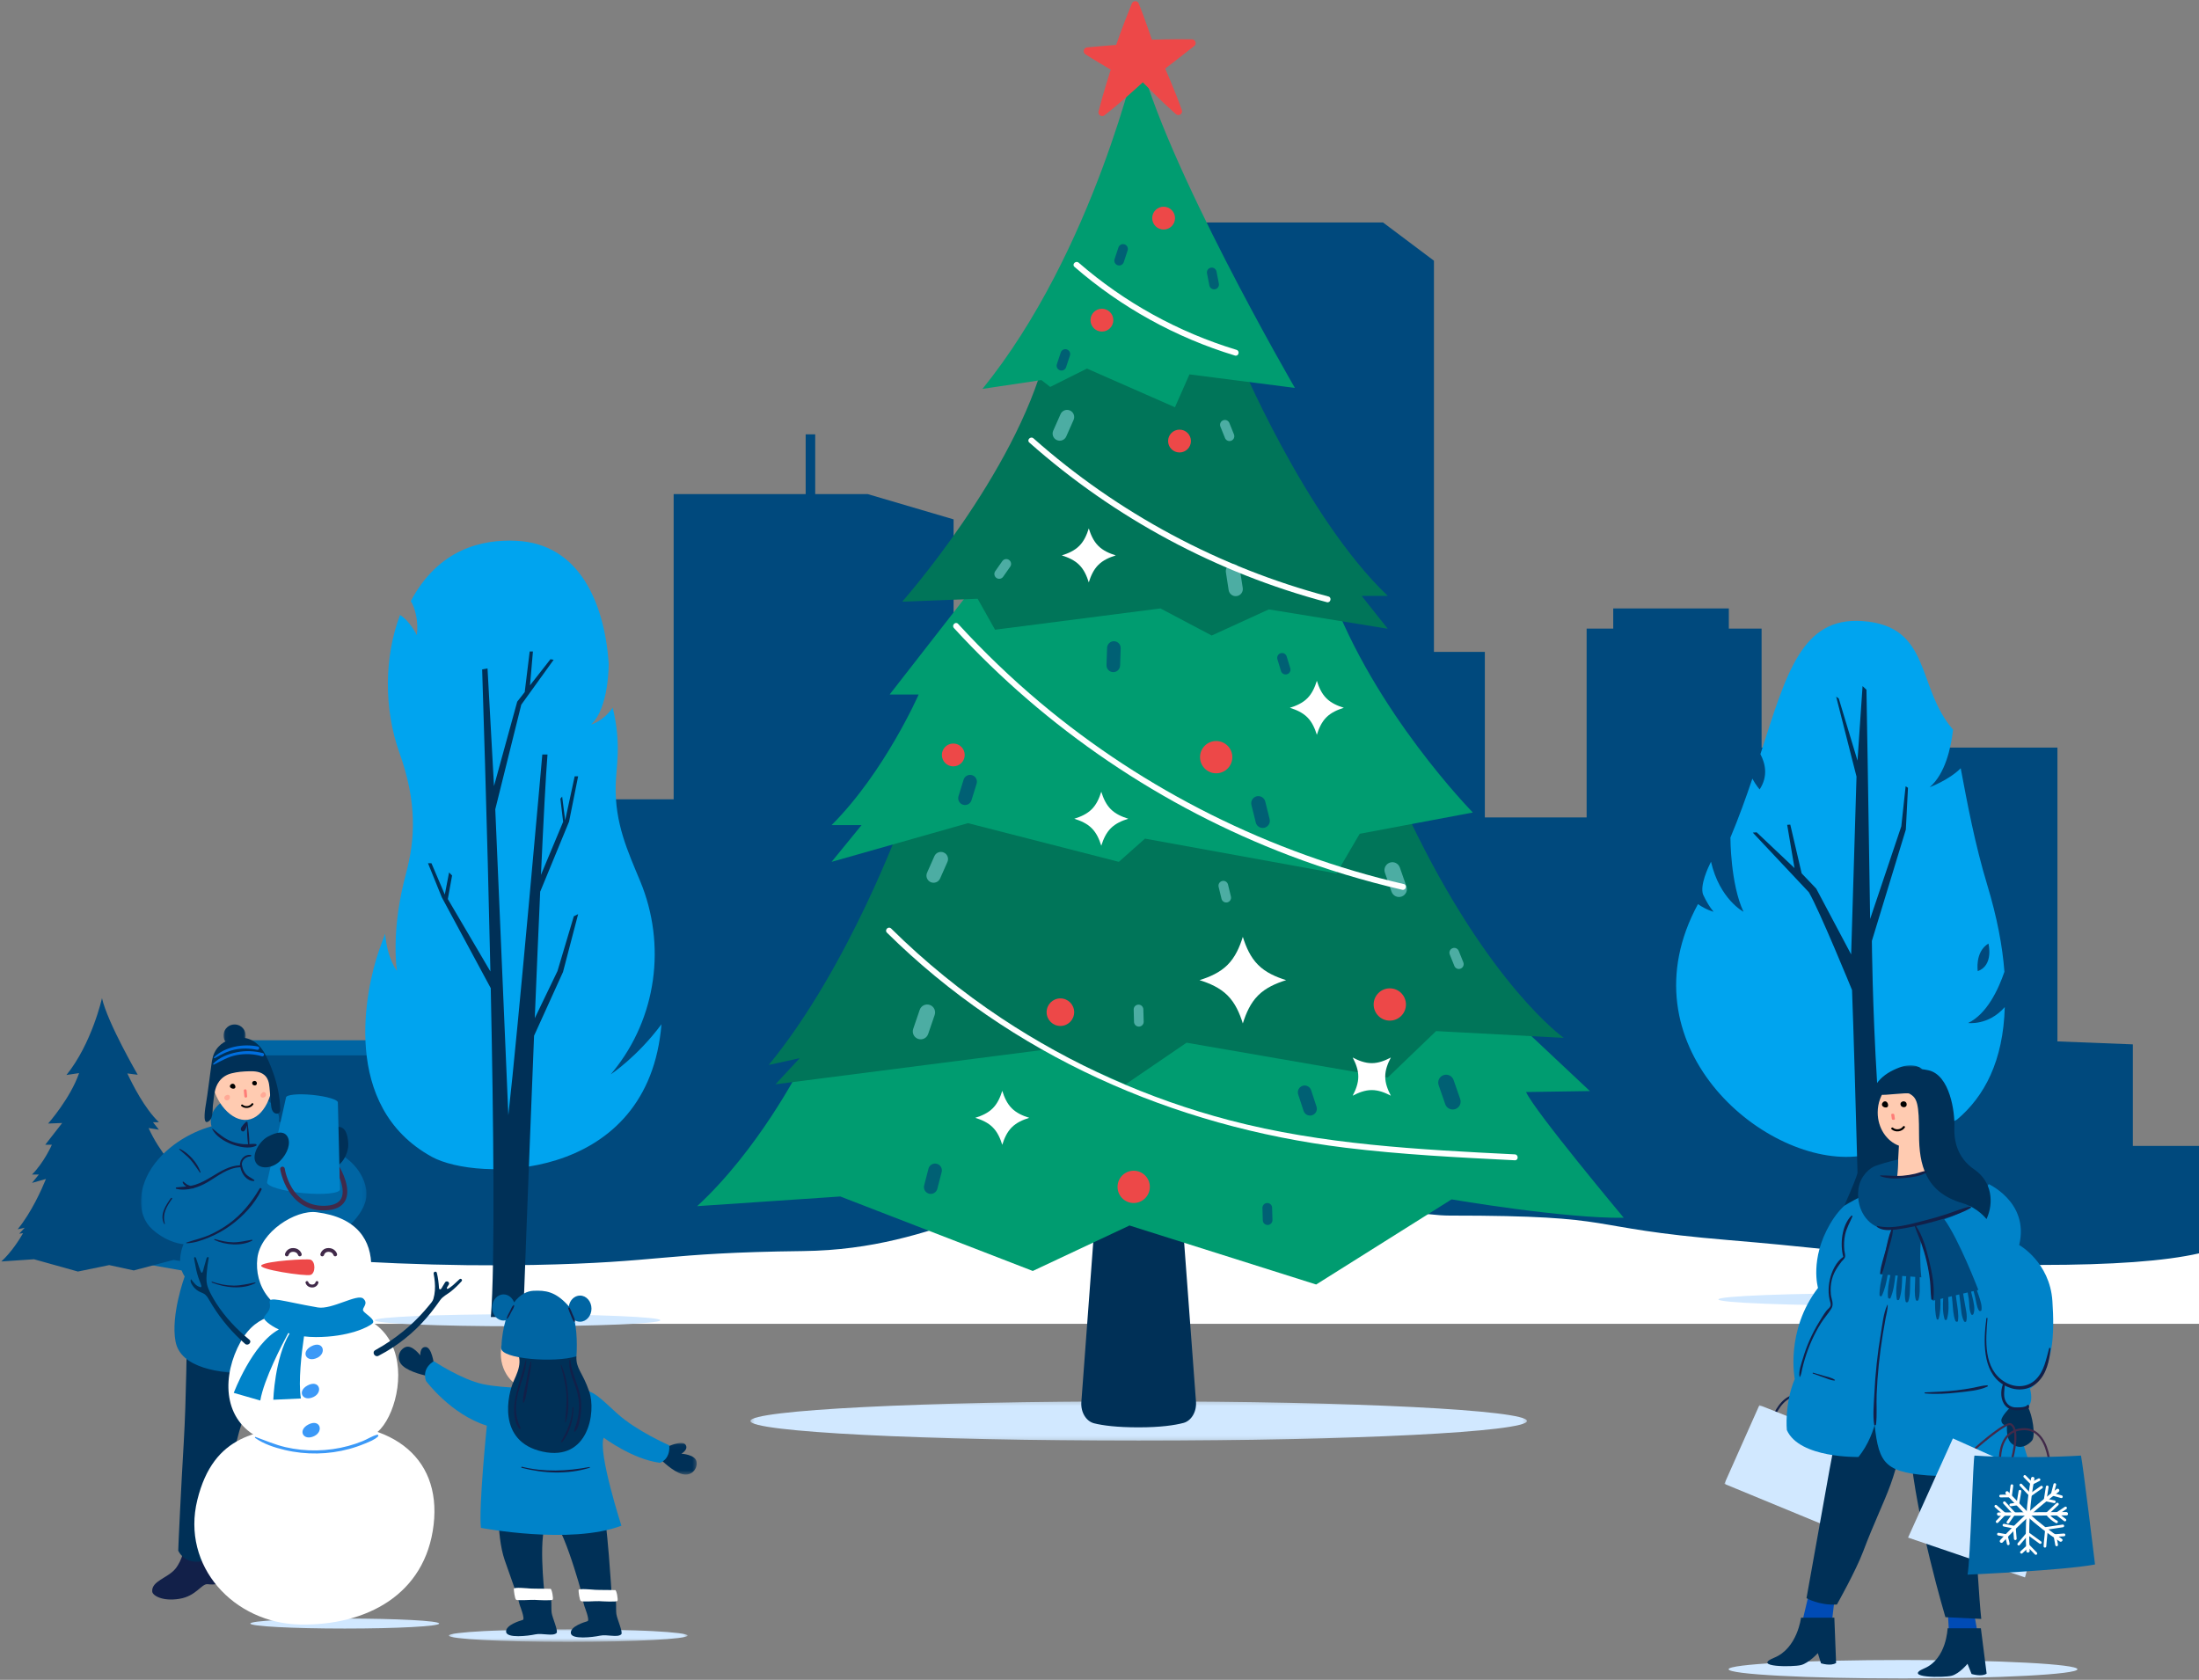 <?xml version="1.0" encoding="UTF-8"?>
<svg width="593px" height="453px" viewBox="0 0 593 453" version="1.1" xmlns="http://www.w3.org/2000/svg" xmlns:xlink="http://www.w3.org/1999/xlink">
    <rect x="0" y="0" width="593" height="453" fill="#808080" stroke="none"/>
    <!-- Generator: Sketch 55.2 (78181) - https://sketchapp.com -->
    <title>img01</title>
    <desc>Created with Sketch.</desc>
    <defs>
        <polygon id="path-1" points="0.317 0.223 209.757 0.223 209.757 10.842 0.317 10.842"></polygon>
        <polygon id="path-3" points="0.228 0.028 64.621 0.028 64.621 3.439 0.228 3.439"></polygon>
        <polygon id="path-5" points="0 0.152 60.849 0.152 60.849 68.461 0 68.461"></polygon>
        <polygon id="path-7" points="0.045 0.216 6.032 0.216 6.032 6.202 0.045 6.202"></polygon>
        <polygon id="path-9" points="0.01 0.039 9.668 0.039 9.668 8.582 0.01 8.582"></polygon>
        <polygon id="path-11" points="0 0.018 36.176 0.018 36.176 32.868 0 32.868"></polygon>
        <polygon id="path-13" points="0.168 0.002 21.318 0.002 21.318 37.94 0.168 37.94"></polygon>
    </defs>
    <g id="web" stroke="none" stroke-width="1" fill="none" fill-rule="evenodd">
        <g id="img01">
            <g id="building" transform="translate(0, 60)">
                <polygon id="Fill-120" fill="#005FD4" points="276.882 286.412 276.882 159.265 300.216 159.265 311.568 151.822 311.568 132.595 341.839 132.595 341.839 172.29 353.215 172.29 353.215 286.412"></polygon>
                <polygon id="Fill-122" fill="#0065A3" points="186.57 286.412 186.57 169.006 153.075 169.006 153.075 199.413 126.451 199.413 126.451 220.53 62.897 220.53 62.897 261.917 13.942 261.917 13.942 275.432 8.429 275.432 66.049 285.628"></polygon>
                <polygon id="Fill-124" fill="#00497D" points="554.826 220.839 554.826 141.605 530.909 141.605 508.502 141.605 508.502 124.091 505.929 124.091 505.929 141.605 491.774 141.605 491.774 132.451 489.2 132.451 489.2 141.605 475.046 141.605 475.046 109.517 466.21 109.517 466.21 104.073 435.035 104.073 435.035 109.517 427.865 109.517 427.865 160.439 400.414 160.439 400.414 115.795 386.688 115.795 386.688 10.304 372.963 0 296.614 0 296.614 155.556 257.153 155.556 257.153 80.06 233.991 73.244 219.837 73.244 219.837 57.125 217.263 57.125 217.263 73.244 181.662 73.244 181.662 155.556 163.647 155.556 163.647 195.317 123.329 195.317 123.329 224.615 71 224.615 71 286 163.647 286 530.923 286 593 286 593 249.028 575.162 249.028 575.162 221.637"></polygon>
                <path d="M67,278 C94.941,280.54 120.558,281.581 143.851,281.122 C178.791,280.434 178.324,277.839 216.506,277.382 C254.687,276.924 270.585,258.856 308.417,258.949 C346.249,259.043 378.276,267.808 390.862,267.808 C438.546,267.808 425.211,270.999 466.147,274.42 C507.084,277.84 521.106,281.122 550.22,281.122 C569.63,281.122 583.89,280.081 593,278 L593,297 L67,297 L67,278 Z" id="Rectangle" fill="#FFFFFF"></path>
                <path d="M51.364,273.163 L55.292,273.103 L51.697,269.725 L53.685,269.83 C53.685,269.83 49.173,266.662 44.335,256.67 L48.091,255.964 C48.091,255.964 43.029,250.816 40.069,244.203 L42.854,244.656 L41.247,242.633 L42.854,242.633 C39.009,238.966 35.735,232.479 34.344,229.478 L37.141,229.837 C37.141,229.837 29.047,215.911 27.5,209.186 C27.5,209.186 24.762,221.446 17.918,229.897 L21.327,229.388 C18.986,236.196 12.978,242.989 12.978,242.989 L16.768,242.844 L12.205,248.703 L13.99,248.703 C13.99,248.703 11.907,253.464 8.634,256.737 L10.479,256.737 L8.634,258.999 L12.396,257.931 C11.248,260.75 8.478,266.979 4.766,271.496 L6.67,271.08 L5.182,272.687 L6.221,272.553 C5.331,274.113 3.184,277.587 0.362,280.185 L9.17,279.59 L21.013,282.901 L29.446,281.161 L36.074,282.603 L46.782,279.768 C46.782,279.768 53.745,280.959 57.375,280.9 C57.375,280.9 51.9,274.353 51.364,273.163" id="Fill-130" fill="#00497D"></path>
                <path d="M178.065,296.042 C178.065,296.936 160.828,297.66 139.565,297.66 C118.302,297.66 101.065,296.936 101.065,296.042 C101.065,295.147 118.302,294.423 139.565,294.423 C160.828,294.423 178.065,295.147 178.065,296.042" id="Fill-208" fill="#D1E8FF"></path>
                <g id="Group-13" transform="translate(98.503, 85.791)">
                    <path d="M66.195,143.932 C66.441,143.64 66.683,143.347 66.92,143.055 C78.571,128.688 81.238,108.991 74.163,91.9 C70.787,83.744 67.303,76.345 67.522,66.007 C67.63,60.861 69.162,55.161 66.725,45.04 C64.07,48.835 60.901,49.577 60.901,49.577 C65.699,45.236 65.672,33.398 65.64,32.968 C64.467,16.863 57.802,0.817 40.646,0.04 C31.644,-0.367 19.832,2.109 12.27,16.303 C13.433,18.125 14.412,21.815 13.899,25.494 C13.899,25.494 12.057,21.677 9.373,20.051 C5.117,31.262 4.934,45.281 9.233,57.282 C14.026,70.662 13.448,80.592 10.965,89.856 C9.259,96.221 8.214,102.754 8.172,109.343 C8.157,111.664 8.256,113.974 8.547,116.009 C8.547,116.009 6.019,113.121 5.341,106 C4.769,107.532 4.2,109.089 3.649,110.683 C0.128,120.873 -6.822,152.567 17.959,166.18 C30.092,172.844 74.968,173.076 79.68,132.373 C79.758,131.707 79.815,131.068 79.879,130.421 C73.292,139.279 66.195,143.932 66.195,143.932" id="Fill-210" fill="#00A4EF"></path>
                    <path d="M51.83,116.085 L45.709,128.793 C46.196,116.923 46.696,105.15 47.173,94.579 L47.195,94.622 L54.957,75.775 L57.4,63.559 L56.469,63.559 L53.909,75.426 L53.095,69.027 L52.612,69.59 L53.357,75.83 L47.375,90.143 C48.059,75.288 48.684,63.318 49.139,57.68 L47.743,57.68 C47.743,57.68 41.137,132.55 38.582,154.937 L35.056,72.451 L42.068,44.243 L50.794,32.137 L49.936,31.986 L44.423,39.025 L45.21,29.903 L44.337,29.903 L42.997,40.845 L40.973,43.429 L34.712,66.199 L32.965,34.466 L31.519,34.731 C31.519,34.731 32.88,76.397 33.744,116.193 L22.264,96.656 L23.411,90.309 L22.599,89.486 L21.449,95.448 L17.843,86.999 L16.912,86.999 L20.635,96.19 L33.839,120.696 C34.599,157.151 35.009,195.173 33.866,209.375 L42.592,209.375 C42.592,209.375 43.963,171.735 45.516,133.528 L53.328,116.317 L57.4,100.727 L56.236,101.309 L51.83,116.085 Z" id="Fill-212" fill="#003057"></path>
                </g>
                <g id="Group-14" transform="translate(452, 107.423)">
                    <path d="M99.402,182.992 C99.402,183.917 79.702,184.667 55.401,184.667 C31.101,184.667 11.401,183.917 11.401,182.992 C11.401,182.067 31.101,181.318 55.401,181.318 C79.702,181.318 99.402,182.067 99.402,182.992" id="Fill-224" fill="#D1E8FF"></path>
                    <path d="M81.343,94.472 C85.727,92.865 84.216,87.032 84.216,87.032 C80.511,89.272 81.343,94.472 81.343,94.472 M5.883,76.392 C8.159,77.988 10.093,78.449 10.093,78.449 C9.006,77.173 8.064,75.514 7.282,73.848 C6.341,71.377 8.604,66.541 9.4,64.953 C11.743,75.103 18.164,78.454 18.164,78.454 C14.632,70.949 14.64,58.527 14.64,58.527 C14.64,58.527 14.63,58.523 14.611,58.517 C16.921,52.991 18.845,47.64 20.558,42.556 C21.514,44.352 22.523,45.456 22.523,45.456 C24.854,41.901 24.054,38.459 22.728,35.952 C29.737,14.196 33.83,-1.031 50.144,0.055 C68.99,1.308 64.716,17.98 74.684,29.34 C74.126,34.186 72.595,41.224 68.386,44.86 C68.386,44.86 73.518,42.972 76.741,39.756 C78.557,49.381 80.544,60.128 83.909,71.258 C86.541,79.96 88.012,87.725 88.529,94.643 C86.878,99.46 83.794,106.025 78.744,108.455 C78.744,108.455 84.207,109.205 88.623,104.162 C88.227,118.669 83.141,128.282 75.745,134.495 C75.512,134.635 71.06,137.227 64.648,135.363 C64.648,135.363 64.344,138.025 67.394,139.757 C61.422,142.531 54.747,143.947 48.128,144.472 C22.97,146.467 -14.589,114.135 5.883,76.392" id="Fill-226" fill="#00A4EF"></path>
                    <path d="M51.642,37.486 L52.316,80.402 L60.723,55.408 L61.886,44.629 L62.522,45.019 L61.946,56.284 L52.785,86.318 C52.785,86.318 53.3,156.341 62.555,183.084 L49.833,184.092 C49.833,184.092 48.242,120.336 47.435,99.564 C47.435,99.564 38.71,78.188 35.796,73.196 L20.67,57.11 L21.713,57.028 L31.921,66.678 L29.947,55.017 L30.782,54.951 L33.846,68.095 L37.781,72.221 L47.198,89.967 L48.642,41.998 L43.156,20.452 L43.855,20.945 L48.913,37.703 L50.275,17.598 L51.323,18.574 L51.642,37.486 Z" id="Fill-228" fill="#003057"></path>
                </g>
            </g>
            <g id="Group-129" transform="translate(188, 0)">
                <g id="Group-3" transform="translate(14.031, 377.669)">
                    <mask id="mask-2" fill="white">
                        <use xlink:href="#path-1"></use>
                    </mask>
                    <g id="Clip-2"></g>
                    <path d="M209.757,5.533 C209.757,8.465 162.872,10.842 105.036,10.842 C47.201,10.842 0.317,8.465 0.317,5.533 C0.317,2.601 47.201,0.223 105.036,0.223 C162.872,0.223 209.757,2.601 209.757,5.533" id="Fill-1" fill="#D1E8FF" mask="url(#mask-2)"></path>
                </g>
                <path d="M130.613,325.53 L107.52,325.53 L103.605,378.101 C103.402,380.826 104.892,383.295 107.06,383.833 C109.396,384.414 113.134,384.918 119.066,384.918 C124.968,384.918 128.752,384.352 131.127,383.73 C133.267,383.169 134.722,380.709 134.521,378.013 L130.613,325.53 Z" id="Fill-4" fill="#003057"></path>
                <g id="Group-8" transform="translate(0, 273.715)" fill="#009C70">
                    <path d="M27.648,14.517 C27.648,14.517 16.432,36.426 -6.37755102e-05,51.554 L38.602,48.946 L90.507,69.029 L116.589,56.771 L166.929,72.681 L203.444,49.728 C203.444,49.728 233.961,54.945 249.872,54.684 C249.872,54.684 225.876,25.993 223.528,20.777 L240.743,20.516 L219.094,0.171 L36.255,0.171 L27.648,14.517 Z" id="Fill-6"></path>
                </g>
                <path d="M55.295,221.199 C55.295,221.199 40.95,260.845 19.301,287.188 L27.648,285.363 L21.127,292.405 L94.158,283.015 L115.546,292.405 L131.978,281.189 L186.23,290.579 L199.271,278.059 L233.7,279.885 C233.7,279.885 213.617,265.801 192.229,221.199 L55.295,221.199 Z" id="Fill-9" fill="#007559"></path>
                <path d="M73.031,160.166 L51.904,187.292 L59.729,187.292 C59.729,187.292 50.6,208.158 36.255,222.503 L44.341,222.503 L36.255,232.415 L73.031,221.982 L113.72,232.415 L120.763,226.155 L172.406,235.545 L178.666,224.851 L209.183,219.113 C209.183,219.113 182.638,192.134 170.64,159.27 L73.031,160.166 Z" id="Fill-11" fill="#009C70"></path>
                <path d="M145.802,96.003 C145.802,96.003 163.799,139.3 186.23,160.688 L179.188,160.688 L186.23,169.556 L154.148,164.339 L138.76,171.381 L124.936,164.078 L80.334,169.817 L75.64,161.47 L55.295,162.253 C55.295,162.253 85.688,127.892 93.898,96.003 L145.802,96.003 Z" id="Fill-13" fill="#007559"></path>
                <path d="M118.937,14.103 C118.937,14.103 106.939,67.833 76.944,104.871 L92.84,102.497 L95.202,104.349 L105.113,99.393 L128.848,109.826 L132.761,100.958 L161.191,104.61 C161.191,104.61 125.718,43.577 118.937,14.103" id="Fill-15" fill="#009C70"></path>
                <path d="M98.469,118.719 C98.011,118.896 97.484,118.899 96.999,118.684 C96.028,118.254 95.59,117.119 96.02,116.149 L97.998,111.679 C98.428,110.709 99.563,110.27 100.533,110.699 C101.504,111.129 101.942,112.264 101.513,113.235 L99.534,117.704 C99.319,118.19 98.928,118.542 98.469,118.719" id="Fill-17" fill="#4CADA3"></path>
                <path d="M64.448,237.923 C63.989,238.101 63.463,238.103 62.978,237.888 C62.008,237.458 61.569,236.324 61.999,235.353 L63.977,230.883 C64.407,229.912 65.542,229.474 66.512,229.904 C67.483,230.333 67.921,231.468 67.492,232.439 L65.513,236.909 C65.298,237.394 64.907,237.746 64.448,237.923" id="Fill-19" fill="#4CADA3"></path>
                <path d="M154.158,222.348 C153.904,222.769 153.49,223.094 152.975,223.221 C151.945,223.477 150.903,222.85 150.647,221.82 L149.469,217.075 C149.213,216.045 149.84,215.003 150.87,214.747 C151.9,214.492 152.943,215.119 153.199,216.149 L154.377,220.893 C154.505,221.408 154.412,221.926 154.158,222.348" id="Fill-21" fill="#006074"></path>
                <path d="M146.781,159.983 C146.49,160.38 146.048,160.666 145.524,160.747 C144.475,160.909 143.493,160.191 143.331,159.142 L142.583,154.311 C142.42,153.262 143.139,152.281 144.188,152.118 C145.236,151.956 146.218,152.674 146.381,153.723 L147.129,158.554 C147.21,159.078 147.071,159.586 146.781,159.983" id="Fill-23" fill="#4CADA3"></path>
                <path d="M143.785,242.752 C143.611,243.037 143.329,243.256 142.979,243.341 C142.279,243.51 141.574,243.08 141.404,242.381 L140.623,239.157 C140.453,238.457 140.883,237.752 141.583,237.582 C142.283,237.412 142.988,237.842 143.157,238.542 L143.939,241.766 C144.024,242.116 143.959,242.467 143.785,242.752" id="Fill-35" fill="#4CADA3"></path>
                <path d="M206.603,260.512 C206.472,260.819 206.224,261.076 205.89,261.211 C205.222,261.479 204.463,261.155 204.194,260.487 L202.957,257.409 C202.688,256.741 203.012,255.982 203.68,255.713 C204.348,255.444 205.108,255.768 205.376,256.437 L206.614,259.514 C206.748,259.848 206.734,260.205 206.603,260.512" id="Fill-37" fill="#4CADA3"></path>
                <path d="M120.06,276.44 C119.83,276.683 119.509,276.838 119.149,276.848 C118.429,276.867 117.829,276.3 117.809,275.58 L117.718,272.264 C117.698,271.544 118.266,270.945 118.986,270.925 C119.706,270.905 120.305,271.473 120.325,272.192 L120.416,275.508 C120.426,275.868 120.29,276.198 120.06,276.44" id="Fill-43" fill="#4CADA3"></path>
                <path d="M159.842,181.192 C159.685,181.487 159.415,181.721 159.071,181.826 C158.382,182.036 157.653,181.648 157.444,180.959 L156.478,177.785 C156.268,177.096 156.657,176.368 157.345,176.158 C158.034,175.948 158.763,176.337 158.973,177.026 L159.939,180.199 C160.043,180.543 159.999,180.898 159.842,181.192" id="Fill-45" fill="#006074"></path>
                <path d="M154.782,329.936 C154.553,330.178 154.231,330.333 153.871,330.343 C153.151,330.363 152.551,329.795 152.532,329.075 L152.44,325.759 C152.421,325.04 152.988,324.44 153.708,324.42 C154.428,324.4 155.027,324.968 155.047,325.688 L155.139,329.004 C155.149,329.363 155.012,329.693 154.782,329.936" id="Fill-47" fill="#006074"></path>
                <path d="M144.751,118.146 C144.62,118.454 144.372,118.71 144.038,118.845 C143.37,119.113 142.61,118.79 142.342,118.121 L141.104,115.043 C140.836,114.375 141.16,113.616 141.828,113.347 C142.496,113.079 143.256,113.403 143.524,114.071 L144.762,117.148 C144.896,117.483 144.882,117.839 144.751,118.146" id="Fill-49" fill="#4CADA3"></path>
                <path d="M81.678,156.068 C81.35,156.125 80.999,156.058 80.704,155.851 C80.115,155.438 79.972,154.624 80.385,154.035 L82.29,151.319 C82.703,150.729 83.516,150.586 84.106,151 C84.696,151.413 84.839,152.226 84.425,152.816 L82.521,155.532 C82.314,155.827 82.007,156.01 81.678,156.068" id="Fill-53" fill="#4CADA3"></path>
                <path d="M98.831,99.785 C98.533,99.935 98.178,99.972 97.836,99.859 C97.152,99.632 96.781,98.895 97.007,98.211 L98.049,95.062 C98.275,94.378 99.013,94.007 99.697,94.233 C100.38,94.459 100.751,95.197 100.525,95.881 L99.484,99.03 C99.37,99.372 99.129,99.636 98.831,99.785" id="Fill-55" fill="#006074"></path>
                <path d="M140.49,77.449 C140.304,77.726 140.012,77.932 139.659,78.001 C138.952,78.14 138.267,77.68 138.128,76.973 L137.488,73.719 C137.349,73.012 137.809,72.327 138.515,72.187 C139.222,72.049 139.908,72.509 140.047,73.215 L140.687,76.47 C140.756,76.824 140.676,77.171 140.49,77.449" id="Fill-57" fill="#006074"></path>
                <path d="M113.476,180.763 C113.133,181.084 112.667,181.273 112.161,181.256 C111.149,181.223 110.355,180.374 110.389,179.361 L110.546,174.697 C110.58,173.685 111.428,172.892 112.441,172.925 C113.453,172.959 114.246,173.808 114.213,174.82 L114.056,179.484 C114.039,179.991 113.819,180.442 113.476,180.763" id="Fill-59" fill="#006074"></path>
                <path d="M73.086,216.88 C72.671,217.099 72.172,217.16 71.688,217.01 C70.72,216.711 70.178,215.684 70.477,214.716 L71.854,210.257 C72.154,209.289 73.181,208.747 74.149,209.046 C75.117,209.345 75.659,210.373 75.36,211.34 L73.982,215.799 C73.833,216.283 73.501,216.661 73.086,216.88" id="Fill-61" fill="#006074"></path>
                <path d="M166.915,299.831 C166.702,300.25 166.331,300.588 165.849,300.746 C164.887,301.062 163.85,300.537 163.534,299.575 L162.08,295.141 C161.764,294.178 162.289,293.142 163.251,292.826 C164.214,292.51 165.25,293.034 165.566,293.997 L167.021,298.431 C167.179,298.912 167.127,299.412 166.915,299.831" id="Fill-63" fill="#006074"></path>
                <path d="M63.925,321.711 C63.52,321.949 63.025,322.033 62.534,321.907 C61.553,321.654 60.963,320.653 61.216,319.672 L62.383,315.154 C62.637,314.172 63.637,313.583 64.618,313.836 C65.599,314.089 66.189,315.09 65.936,316.071 L64.769,320.589 C64.642,321.08 64.329,321.472 63.925,321.711" id="Fill-65" fill="#006074"></path>
                <path d="M191.187,240.692 C190.95,241.184 190.525,241.585 189.97,241.779 C188.858,242.168 187.642,241.581 187.253,240.469 L185.464,235.349 C185.076,234.237 185.663,233.022 186.774,232.633 C187.886,232.245 189.102,232.831 189.49,233.943 L191.279,239.063 C191.473,239.619 191.424,240.201 191.187,240.692" id="Fill-69" fill="#4CADA3"></path>
                <path d="M205.671,298.002 C205.433,298.493 205.008,298.894 204.452,299.087 C203.34,299.473 202.125,298.885 201.738,297.773 L199.958,292.649 C199.572,291.537 200.16,290.322 201.272,289.935 C202.385,289.549 203.6,290.137 203.986,291.25 L205.767,296.373 C205.96,296.929 205.909,297.511 205.671,298.002" id="Fill-71" fill="#006074"></path>
                <path d="M61.221,280.062 C60.731,280.302 60.149,280.356 59.592,280.166 C58.478,279.785 57.883,278.573 58.264,277.459 L60.017,272.326 C60.397,271.212 61.609,270.617 62.724,270.998 C63.838,271.378 64.433,272.59 64.052,273.704 L62.299,278.837 C62.109,279.394 61.711,279.821 61.221,280.062" id="Fill-77" fill="#4CADA3"></path>
                <path d="M114.39,71.452 C114.092,71.602 113.737,71.638 113.395,71.525 C112.711,71.299 112.34,70.561 112.566,69.877 L113.608,66.728 C113.834,66.044 114.572,65.674 115.256,65.9 C115.939,66.126 116.31,66.863 116.084,67.547 L115.042,70.697 C114.929,71.038 114.688,71.302 114.39,71.452" id="Fill-83" fill="#006074"></path>
                <path d="M130.708,29.678 C129.807,27.171 128.752,24.466 127.627,21.814 L126.218,18.494 L129.078,16.297 C130.492,15.211 132.256,13.833 134.049,12.406 C134.788,11.817 134.389,10.624 133.444,10.606 C130.999,10.558 128.415,10.562 126.034,10.619 L122.634,10.701 L121.519,7.489 C120.785,5.374 119.937,3.098 119.089,0.955 C118.754,0.106 117.553,0.105 117.214,0.953 C115.915,4.2 114.652,7.421 114.004,9.257 L112.996,12.11 L109.98,12.35 C108.878,12.438 107.122,12.591 105.15,12.783 C104.2,12.876 103.895,14.117 104.697,14.634 C105.889,15.402 107.131,16.172 108.364,16.905 L111.528,18.784 L110.434,22.297 C109.745,24.51 108.948,27.306 108.246,30.046 C108.007,30.98 109.089,31.686 109.847,31.091 C112.097,29.32 114.561,27.257 116.889,25.163 L120.185,22.2 L123.31,25.342 C124.825,26.865 126.903,28.838 129.088,30.773 C129.869,31.464 131.061,30.659 130.708,29.678" id="Fill-87" fill="#ED4848"></path>
                <path d="M147.152,252.643 L147.152,252.643 C146.286,255.407 145.11,258.123 143.032,260.201 C140.954,262.279 138.24,263.453 135.475,264.32 C138.24,265.186 140.954,266.361 143.032,268.439 C145.11,270.517 146.286,273.233 147.152,275.997 C148.019,273.232 149.193,270.518 151.271,268.439 C153.349,266.362 156.065,265.186 158.829,264.32 C156.065,263.453 153.349,262.278 151.271,260.201 C149.193,258.122 148.019,255.408 147.152,252.643" id="Fill-89" fill="#FFFFFF"></path>
                <path d="M108.98,213.514 L108.98,213.514 C108.44,215.237 107.707,216.929 106.412,218.224 C105.117,219.52 103.425,220.251 101.702,220.792 C103.425,221.332 105.117,222.064 106.412,223.359 C107.707,224.654 108.44,226.346 108.98,228.069 C109.52,226.346 110.252,224.654 111.547,223.359 C112.842,222.064 114.534,221.331 116.257,220.792 C114.534,220.252 112.842,219.519 111.547,218.224 C110.252,216.929 109.52,215.237 108.98,213.514" id="Fill-91" fill="#FFFFFF"></path>
                <path d="M187.067,285.188 L187.067,285.188 C185.467,286.024 183.752,286.703 181.921,286.703 C180.089,286.703 178.375,286.025 176.775,285.188 C177.611,286.789 178.29,288.502 178.29,290.334 C178.29,292.165 177.611,293.88 176.775,295.48 C178.375,294.644 180.089,293.965 181.921,293.965 C183.752,293.965 185.467,294.644 187.067,295.48 C186.231,293.88 185.552,292.165 185.552,290.334 C185.552,288.502 186.23,286.789 187.067,285.188" id="Fill-95" fill="#FFFFFF"></path>
                <path d="M105.611,142.5 L105.611,142.5 C105.071,144.223 104.338,145.916 103.044,147.21 C101.748,148.506 100.057,149.238 98.333,149.778 C100.057,150.318 101.748,151.05 103.044,152.345 C104.338,153.64 105.071,155.333 105.611,157.055 C106.151,155.332 106.883,153.641 108.179,152.345 C109.473,151.051 111.166,150.318 112.889,149.778 C111.166,149.238 109.473,148.505 108.179,147.21 C106.883,145.915 106.151,144.224 105.611,142.5" id="Fill-99" fill="#FFFFFF"></path>
                <path d="M167.113,183.596 L167.113,183.596 C166.573,185.319 165.84,187.012 164.545,188.307 C163.25,189.602 161.558,190.334 159.835,190.874 C161.558,191.414 163.25,192.146 164.545,193.441 C165.84,194.736 166.573,196.429 167.113,198.152 C167.653,196.428 168.385,194.737 169.68,193.441 C170.975,192.146 172.667,191.414 174.39,190.874 C172.667,190.334 170.975,189.601 169.68,188.307 C168.385,187.011 167.653,185.32 167.113,183.596" id="Fill-101" fill="#FFFFFF"></path>
                <path d="M82.278,294.167 L82.278,294.167 C81.738,295.89 81.005,297.582 79.71,298.877 C78.415,300.172 76.724,300.904 75,301.444 C76.724,301.985 78.415,302.717 79.71,304.012 C81.005,305.307 81.738,306.999 82.278,308.722 C82.818,306.999 83.55,305.307 84.845,304.012 C86.14,302.717 87.833,301.985 89.555,301.444 C87.833,300.905 86.14,300.172 84.845,298.877 C83.55,297.582 82.818,295.89 82.278,294.167" id="Fill-103" fill="#FFFFFF"></path>
                <path d="M72.151,203.59 C72.151,205.29 70.772,206.669 69.072,206.669 C67.372,206.669 65.994,205.29 65.994,203.59 C65.994,201.89 67.372,200.512 69.072,200.512 C70.772,200.512 72.151,201.89 72.151,203.59" id="Fill-105" fill="#ED4848"></path>
                <path d="M112.229,86.337 C112.229,88.037 110.851,89.416 109.151,89.416 C107.451,89.416 106.072,88.037 106.072,86.337 C106.072,84.637 107.451,83.259 109.151,83.259 C110.851,83.259 112.229,84.637 112.229,86.337" id="Fill-107" fill="#ED4848"></path>
                <path d="M133.157,118.939 C133.157,120.639 131.779,122.018 130.078,122.018 C128.378,122.018 127,120.639 127,118.939 C127,117.239 128.378,115.861 130.078,115.861 C131.779,115.861 133.157,117.239 133.157,118.939" id="Fill-109" fill="#ED4848"></path>
                <path d="M128.869,58.824 C128.869,60.524 127.49,61.902 125.79,61.902 C124.09,61.902 122.712,60.524 122.712,58.824 C122.712,57.123 124.09,55.745 125.79,55.745 C127.49,55.745 128.869,57.123 128.869,58.824" id="Fill-111" fill="#ED4848"></path>
                <path d="M191.139,270.883 C191.139,273.287 189.189,275.236 186.785,275.236 C184.381,275.236 182.431,273.287 182.431,270.883 C182.431,268.478 184.381,266.529 186.785,266.529 C189.189,266.529 191.139,268.478 191.139,270.883" id="Fill-113" fill="#ED4848"></path>
                <path d="M144.319,204.185 C144.319,206.589 142.37,208.538 139.965,208.538 C137.561,208.538 135.612,206.589 135.612,204.185 C135.612,201.78 137.561,199.831 139.965,199.831 C142.37,199.831 144.319,201.78 144.319,204.185" id="Fill-115" fill="#ED4848"></path>
                <path d="M122.071,320.066 C122.071,322.47 120.122,324.42 117.718,324.42 C115.313,324.42 113.364,322.47 113.364,320.066 C113.364,317.662 115.313,315.712 117.718,315.712 C120.122,315.712 122.071,317.662 122.071,320.066" id="Fill-117" fill="#ED4848"></path>
                <path d="M101.67,272.958 C101.67,275.011 100.006,276.674 97.954,276.674 C95.902,276.674 94.238,275.011 94.238,272.958 C94.238,270.906 95.902,269.242 97.954,269.242 C100.006,269.242 101.67,270.906 101.67,272.958" id="Fill-119" fill="#ED4848"></path>
                <path d="M159.753,230.72 C169.66,234.485 179.814,237.551 190.136,239.947 C191.135,240.179 191.561,238.642 190.56,238.41 C154.622,230.07 120.813,213.214 92.544,189.497 C84.692,182.908 77.298,175.798 70.372,168.243 C69.677,167.485 68.552,168.615 69.245,169.37 C94.131,196.519 125.328,217.634 159.753,230.72" id="Fill-121" fill="#FFFFFF"></path>
                <path d="M220.499,311.302 C194.681,310.009 168.638,308.683 143.521,302.089 C121.744,296.372 100.914,287.08 82.144,274.641 C71.432,267.542 61.448,259.416 52.304,250.388 C51.573,249.667 50.445,250.793 51.177,251.516 C84.647,284.559 128.335,303.811 174.753,309.505 C189.937,311.368 205.228,312.132 220.499,312.897 C221.524,312.948 221.522,311.353 220.499,311.302" id="Fill-123" fill="#FFFFFF"></path>
                <path d="M169.813,162.395 C170.805,162.658 171.229,161.121 170.236,160.858 C140.804,153.047 113.485,138.41 90.696,118.211 C89.93,117.533 88.799,118.656 89.568,119.338 C112.562,139.719 140.113,154.513 169.813,162.395" id="Fill-125" fill="#FFFFFF"></path>
                <path d="M145.031,95.883 C146.015,96.181 146.436,94.643 145.455,94.345 C129.754,89.578 115.276,81.593 102.88,70.84 C102.108,70.17 100.976,71.294 101.753,71.967 C114.357,82.901 129.064,91.035 145.031,95.883" id="Fill-127" fill="#FFFFFF"></path>
            </g>
            <g id="Group-6" transform="translate(38, 275)">
                <g id="Group-115">
                    <g id="Group-3" transform="translate(82.804, 164.335)">
                        <mask id="mask-4" fill="white">
                            <use xlink:href="#path-3"></use>
                        </mask>
                        <g id="Clip-2"></g>
                        <path d="M64.621,1.734 C64.621,2.676 50.206,3.439 32.425,3.439 C14.643,3.439 0.228,2.676 0.228,1.734 C0.228,0.792 14.643,0.028 32.425,0.028 C50.206,0.028 64.621,0.792 64.621,1.734" id="Fill-1" fill="#D1E8FF" mask="url(#mask-4)"></path>
                    </g>
                    <path d="M80.434,162.829 C80.434,163.574 69.033,164.178 54.969,164.178 C40.905,164.178 29.504,163.574 29.504,162.829 C29.504,162.084 40.905,161.48 54.969,161.48 C69.033,161.48 80.434,162.084 80.434,162.829" id="Fill-4" fill="#D1E8FF"></path>
                    <path d="M11.744,142.087 C11.744,142.087 11.301,145.612 9.278,148.083 C7.255,150.554 2.765,151.379 3.056,154.231 C3.161,155.257 5.757,156.906 10.366,156.161 C14.975,155.416 16.337,152.006 18.023,152.218 C19.71,152.429 21.989,152.26 21.866,150.759 C21.742,149.259 20.739,142.598 20.739,142.598 L11.744,142.087 Z" id="Fill-6" fill="#122049"></path>
                    <path d="M12.399,84.7 C12.399,84.7 12.239,102.55 11.552,113.992 C10.866,125.434 10.065,142.139 10.065,143.169 C10.065,143.169 11.324,146.144 14.871,146.144 C18.418,146.144 20.912,144.222 20.912,144.222 C20.912,144.222 23.891,118.507 27.095,109.125 C30.298,99.742 32.653,95.505 32.653,95.505 C32.653,95.505 38.875,107.699 44.368,122.116 C49.86,136.532 51.965,142.368 51.965,142.368 C51.965,142.368 58.693,144.084 61.668,140.766 C61.668,140.766 56.869,112.847 55.839,107.241 C54.809,101.634 52.337,83.155 52.337,83.155 C52.337,83.155 30.362,77.95 12.399,84.7" id="Fill-8" fill="#003057"></path>
                    <g id="Group-12" transform="translate(0, 27.033)">
                        <mask id="mask-6" fill="white">
                            <use xlink:href="#path-5"></use>
                        </mask>
                        <g id="Clip-11"></g>
                        <path d="M20.765,1.307 C15.872,2.244 8.508,5.53 3.77,11.71 C-0.968,17.889 -1.277,25.581 3.049,29.46 C7.375,33.339 11.495,33.485 11.495,33.485 C11.495,33.485 9.229,38.386 11.804,42.196 C11.804,42.196 7.993,52.599 9.332,59.706 C10.671,66.813 20.765,68.461 31.167,68.461 C41.57,68.461 50.943,67.225 53.621,65.165 C56.299,63.105 58.255,50.745 53.621,42.403 C53.621,42.403 56.093,34.884 53.414,30.764 C53.414,30.764 61.835,25.125 60.753,18.713 C59.672,12.302 53.878,9.289 53.878,9.289 C53.878,9.289 47.003,-3.719 20.765,1.307" id="Fill-10" fill="#0065A3" mask="url(#mask-6)"></path>
                    </g>
                    <path d="M37.253,26.558 C37.469,30.339 33.523,33.639 28.439,33.929 C23.356,34.22 19.06,31.39 18.844,27.609 C18.628,23.828 22.574,20.528 27.658,20.238 C32.742,19.947 37.038,22.777 37.253,26.558" id="Fill-13" fill="#0065A3"></path>
                    <path d="M35.359,14.801 C36.032,19.919 33.217,26.393 28.772,26.977 C24.327,27.561 19.935,22.034 19.262,16.916 C18.59,11.799 21.891,9.028 26.336,8.444 C30.782,7.86 34.687,9.683 35.359,14.801" id="Fill-15" fill="#FFCBB1"></path>
                    <g id="Group-19" transform="translate(22.222, 0.049)">
                        <mask id="mask-8" fill="white">
                            <use xlink:href="#path-7"></use>
                        </mask>
                        <g id="Clip-18"></g>
                        <path d="M6.006,3.816 C6.223,5.454 5.07,6.959 3.432,7.176 C1.793,7.393 0.289,6.24 0.072,4.602 C-0.145,2.963 1.007,1.459 2.646,1.242 C4.284,1.025 5.789,2.177 6.006,3.816" id="Fill-17" fill="#003057" mask="url(#mask-8)"></path>
                    </g>
                    <path d="M35.602,14.11 C34.901,12.173 34.124,10.256 33.035,8.503 C31.477,5.994 28.975,4.477 25.966,4.876 C23.391,5.217 21.025,6.444 19.845,8.842 C19.16,10.234 19.071,11.764 18.852,13.282 C18.399,16.428 18.061,19.545 17.542,22.669 C17.462,23.15 16.509,28.193 17.988,27.538 C19.65,26.802 19.227,24.282 19.439,22.869 C19.765,20.703 19.726,18.488 21.093,16.635 C21.908,15.53 23.082,14.795 24.403,14.46 C26.062,14.039 27.635,13.922 29.334,13.888 C30.721,13.86 32.212,13.979 33.323,14.93 C34.28,15.75 34.554,16.999 34.662,18.187 C34.804,19.749 34.946,21.311 35.088,22.873 C35.145,23.494 35.211,24.143 35.551,24.665 C35.737,24.951 36.011,25.19 36.34,25.278 C37.176,25.502 37.587,24.953 37.574,24.214 C37.514,20.78 36.765,17.325 35.602,14.11" id="Fill-20" fill="#003057"></path>
                    <path d="M51.195,39.773 C53.829,40.186 56.057,36.172 55.918,33.418 C55.779,30.663 55.015,28.813 53.114,28.884 C51.214,28.956 49.278,31.135 48.589,34.079 C47.983,36.67 49.245,39.467 51.195,39.773" id="Fill-22" fill="#003057"></path>
                    <path d="M53.682,45.764 L53.114,22.335 C53.189,21.573 50.119,20.647 46.258,20.268 C42.397,19.889 39.206,20.199 39.131,20.962 L34.017,43.822 C34.017,43.822 34.015,43.829 34.015,43.832 C33.909,44.905 38.226,46.206 43.658,46.74 C49.089,47.273 53.577,46.836 53.682,45.764" id="Fill-24" fill="#0083C9"></path>
                    <path d="M31.245,38.871 C29.522,36.836 31.793,32.846 34.219,31.533 C36.644,30.22 38.622,29.911 39.549,31.571 C40.476,33.232 39.62,36.019 37.463,38.138 C35.565,40.002 32.519,40.378 31.245,38.871" id="Fill-26" fill="#003057"></path>
                    <path d="M53.534,39.647 L53.607,42.669 C54.308,44.494 54.804,46.744 53.993,48.242 C53.336,49.456 51.855,50.105 49.591,50.172 C45.671,50.286 43.142,48.545 41.523,46.482 C39.354,43.719 38.82,40.378 38.784,40.137 C38.734,39.8 38.422,39.569 38.082,39.617 C37.745,39.667 37.512,39.981 37.562,40.318 C37.57,40.376 38.046,43.359 39.88,46.217 C41.583,48.869 44.455,51.414 49.222,51.414 C49.356,51.414 49.491,51.412 49.628,51.408 C52.363,51.326 54.197,50.459 55.08,48.831 C56.819,45.619 54.094,40.613 53.534,39.647" id="Fill-28" fill="#412A4A"></path>
                    <path d="M30.951,33.51 C30.394,33.441 29.823,33.492 29.251,33.536 C29.267,31.59 28.984,29.535 28.744,27.624 C28.738,27.569 28.693,27.539 28.649,27.538 C28.589,27.488 28.502,27.468 28.435,27.512 C28.41,27.529 28.387,27.553 28.362,27.571 C28.302,27.589 28.251,27.629 28.214,27.69 C27.81,28.028 27.45,28.495 27.153,28.901 C26.921,29.22 26.807,29.697 27.163,29.982 C27.913,30.584 28.348,29.284 28.579,28.45 C28.608,30.139 28.653,31.902 28.903,33.56 C28.59,33.58 28.278,33.592 27.967,33.572 C26.886,33.503 25.809,33.291 24.785,32.937 C22.612,32.188 21.095,30.807 19.36,29.377 C19.286,29.315 19.178,29.391 19.225,29.481 C20.223,31.434 22.451,32.789 24.434,33.548 C26.265,34.248 29.239,34.956 31.076,33.972 C31.315,33.844 31.174,33.538 30.951,33.51" id="Fill-30" fill="#122049"></path>
                    <path d="M32.005,45.527 C29.802,49.25 27.195,52.512 23.656,55.057 C22.053,56.21 20.328,57.212 18.524,58.016 C16.497,58.919 14.377,59.365 12.292,60.081 C12.194,60.115 12.205,60.271 12.318,60.269 C14.398,60.234 16.512,59.469 18.416,58.683 C20.438,57.848 22.35,56.783 24.122,55.5 C27.545,53.018 30.697,49.682 32.52,45.828 C32.682,45.486 32.203,45.191 32.005,45.527" id="Fill-32" fill="#122049"></path>
                    <path d="M30.523,43.174 C29.665,42.56 28.769,42.26 28.112,41.364 C27.569,40.622 27.346,39.826 27.216,38.98 C27.267,37.742 28.334,36.902 29.574,36.837 C29.774,36.826 29.847,36.497 29.624,36.464 C28.467,36.294 27.496,36.943 27.02,37.88 C26.998,37.882 26.977,37.893 26.966,37.92 C26.923,38.03 26.892,38.145 26.863,38.262 C26.756,38.576 26.699,38.91 26.708,39.251 C23.869,39.357 21.534,40.836 19.161,42.276 C17.734,43.141 16.269,43.985 14.669,44.485 C14.252,44.615 13.835,44.714 13.418,44.792 C13.107,44.733 12.805,44.628 12.528,44.475 C12.126,44.254 11.83,43.913 11.45,43.67 C11.353,43.608 11.226,43.711 11.257,43.818 C11.399,44.318 11.79,44.691 12.26,44.963 C11.379,45.065 10.491,45.117 9.589,45.209 C9.383,45.23 9.308,45.535 9.537,45.592 C10.923,45.94 12.414,45.851 13.856,45.502 C13.875,45.505 13.897,45.51 13.916,45.513 C14.061,45.533 14.165,45.481 14.235,45.403 C15.529,45.047 16.773,44.495 17.855,43.869 C20.714,42.217 23.375,39.892 26.826,39.773 C27.134,41.622 28.604,43.522 30.438,43.489 C30.615,43.485 30.655,43.268 30.523,43.174" id="Fill-34" fill="#122049"></path>
                    <path d="M30.776,70.846 C28.835,71.217 26.971,71.711 24.974,71.692 C23.006,71.674 21.059,71.312 19.213,70.636 C19.063,70.582 19.004,70.815 19.148,70.872 C22.678,72.27 27.347,72.832 30.854,71.031 C30.962,70.976 30.883,70.826 30.776,70.846" id="Fill-36" fill="#122049"></path>
                    <path d="M29.898,59.329 C28.216,59.603 26.621,60.038 24.899,60.019 C23.173,60 21.581,59.609 19.933,59.141 C19.794,59.102 19.695,59.315 19.832,59.381 C22.724,60.781 27.101,61.128 30.002,59.576 C30.146,59.499 30.04,59.306 29.898,59.329" id="Fill-38" fill="#122049"></path>
                    <path d="M8.08,48.104 C6.691,50.049 4.963,52.645 6.292,55.06 C6.342,55.151 6.49,55.089 6.459,54.989 C5.692,52.421 6.948,50.322 8.394,48.288 C8.53,48.096 8.215,47.915 8.08,48.104" id="Fill-40" fill="#122049"></path>
                    <path d="M10.484,34.815 C10.381,34.767 10.259,34.895 10.354,34.983 C11.344,35.894 12.411,36.673 13.316,37.681 C14.294,38.769 15.039,40.002 15.887,41.183 C15.955,41.278 16.133,41.226 16.09,41.098 C15.238,38.6 12.888,35.931 10.484,34.815" id="Fill-42" fill="#122049"></path>
                    <path d="M31.567,7.217 C27.606,6.405 22.743,7.225 19.725,10.088 C19.585,10.222 19.764,10.448 19.93,10.354 C21.651,9.371 23.316,8.477 25.276,8.062 C27.294,7.635 29.31,7.678 31.321,8.111 C31.904,8.237 32.151,7.337 31.567,7.217" id="Fill-44" fill="#006EDE"></path>
                    <path d="M32.884,8.992 C30.56,8.38 28.154,8.296 25.796,8.776 C23.599,9.223 21.061,10.16 19.517,11.851 C19.399,11.98 19.546,12.169 19.701,12.09 C21.728,11.064 23.541,9.972 25.81,9.532 C28.088,9.09 30.421,9.206 32.649,9.843 C33.196,9.999 33.433,9.136 32.884,8.992" id="Fill-46" fill="#006EDE"></path>
                    <path d="M44.206,109.412 C31.843,110.728 19.634,111.576 15.217,129.482 C10.8,147.387 25.093,162.772 42.932,163.09 C60.772,163.409 76.7,155.076 78.93,136.226 C81.16,117.376 66.665,107.023 44.206,109.412" id="Fill-48" fill="#FFFFFF"></path>
                    <path d="M64.67,110.307 C58.933,116.761 42.902,117.528 32.814,113.175 C22.726,108.821 21.664,97.883 26.018,88.539 C30.372,79.194 36.707,79.243 45.238,78.345 C51.291,77.708 61.91,78.239 66.794,85.99 C71.679,93.742 68.918,105.529 64.67,110.307" id="Fill-50" fill="#FFFFFF"></path>
                    <path d="M47.362,51.904 C41.671,51.193 32.209,57.214 31.397,64.328 C30.584,71.443 34.786,79.535 46.489,80.427 C58.193,81.318 62.016,74.203 62.122,66.877 C62.228,59.55 58.405,53.284 47.362,51.904" id="Fill-52" fill="#FFFFFF"></path>
                    <path d="M45.725,64.696 C44.814,64.398 33.947,65.046 32.534,66.162 C31.12,67.279 44.312,69.232 45.725,68.813 C47.139,68.395 47.129,65.156 45.725,64.696" id="Fill-54" fill="#ED4848"></path>
                    <path d="M48.896,63.806 C49.123,63.806 49.329,63.652 49.387,63.422 C49.41,63.337 49.646,62.56 50.633,62.581 C51.641,62.61 51.889,63.351 51.913,63.436 C51.992,63.702 52.272,63.859 52.538,63.783 C52.805,63.708 52.963,63.436 52.891,63.168 C52.748,62.632 52.098,61.609 50.663,61.567 C49.214,61.522 48.547,62.6 48.403,63.176 C48.336,63.448 48.501,63.723 48.772,63.791 C48.813,63.801 48.855,63.806 48.896,63.806" id="Fill-56" fill="#412A4A"></path>
                    <path d="M39.346,63.806 C39.573,63.806 39.78,63.652 39.838,63.422 C39.861,63.337 40.097,62.56 41.084,62.581 C42.091,62.61 42.339,63.351 42.364,63.436 C42.443,63.702 42.723,63.859 42.988,63.783 C43.256,63.708 43.413,63.436 43.342,63.168 C43.198,62.632 42.548,61.609 41.114,61.567 C39.665,61.522 38.998,62.6 38.854,63.176 C38.786,63.448 38.951,63.723 39.223,63.791 C39.264,63.801 39.306,63.806 39.346,63.806" id="Fill-58" fill="#412A4A"></path>
                    <path d="M47.481,70.471 C47.306,70.471 47.146,70.59 47.102,70.767 C47.084,70.833 46.902,71.433 46.14,71.417 C45.362,71.394 45.17,70.822 45.151,70.757 C45.09,70.551 44.874,70.43 44.669,70.488 C44.463,70.546 44.341,70.757 44.396,70.964 C44.507,71.377 45.009,72.167 46.117,72.2 C47.235,72.235 47.75,71.402 47.861,70.958 C47.914,70.748 47.786,70.535 47.577,70.483 C47.545,70.475 47.513,70.471 47.481,70.471" id="Fill-60" fill="#412A4A"></path>
                    <path d="M32.192,102.682 L25.04,100.623 C25.04,100.623 29.973,87.45 37.197,83.531 C34.645,82.345 32.931,80.772 33.176,80.25 C33.646,79.247 35.191,78.393 34.721,76.388 C34.251,74.383 38,75.892 47.681,77.581 C51.497,78.247 58.389,73.759 59.966,75.2 C61.543,76.641 59.446,77.699 59.966,78.521 C60.486,79.344 63.463,80.911 62.444,81.89 C61.426,82.869 55.995,85.572 47.194,85.572 C46.065,85.572 44.995,85.504 43.986,85.384 C43.301,89.99 42.412,97.56 43.136,102.133 L35.702,102.475 C35.702,102.475 36.058,91.302 40.092,84.604 C39.97,84.569 39.852,84.532 39.733,84.496 C38.121,87.47 33.176,96.924 32.192,102.682" id="Fill-62" fill="#0083C9"></path>
                    <path d="M85.919,69.967 C85.111,70.662 84.398,71.471 83.521,72.081 C83.353,72.197 82.737,72.702 82.541,72.531 C82.35,72.363 82.768,71.812 82.874,71.655 C83.022,71.434 83.172,71.249 83.073,70.964 C82.909,70.495 82.269,70.404 82.012,70.839 C81.804,71.188 81.592,71.536 81.376,71.88 C81.243,72.093 81.032,72.603 80.773,72.694 C80.676,72.728 80.56,72.7 80.489,72.626 C80.405,72.536 80.392,72.403 80.383,72.281 C80.286,70.913 80.137,69.593 79.805,68.258 C79.665,67.692 78.836,67.936 78.941,68.496 C79.221,69.987 79.388,71.514 79.274,73.032 C79.217,73.796 79.086,74.555 78.868,75.29 C78.672,75.946 78.175,76.45 77.748,76.976 C76.031,79.097 74.135,81.074 72.084,82.875 C70.014,84.693 67.788,86.331 65.447,87.782 C64.705,88.242 63.952,88.684 63.188,89.108 C62.198,89.657 63.074,91.135 64.073,90.62 C64.763,90.265 65.443,89.891 66.112,89.497 C68.463,88.117 70.679,86.51 72.729,84.714 C74.781,82.917 76.665,80.929 78.352,78.785 C79.16,77.758 79.947,76.687 80.693,75.622 C81.423,74.578 82.585,74.072 83.557,73.3 C84.61,72.463 85.576,71.522 86.475,70.523 C86.816,70.143 86.301,69.637 85.919,69.967" id="Fill-64" fill="#003057"></path>
                    <path d="M29.237,86.276 C25.793,83.462 22.722,80.193 20.305,76.448 C20.111,76.146 19.924,75.839 19.743,75.528 C18.997,74.244 18.18,72.839 17.831,71.387 C17.562,70.27 17.692,69.101 17.782,67.963 C17.877,66.773 18.035,65.587 18.261,64.414 C18.286,64.288 18.304,64.14 18.214,64.048 C18.117,63.949 17.94,63.981 17.84,64.077 C17.74,64.174 17.698,64.314 17.66,64.448 C17.44,65.224 17.219,66 16.999,66.776 C16.891,67.155 16.823,67.589 16.664,67.949 C16.582,68.135 16.397,68.388 16.248,68.107 C16.004,67.647 15.831,67.151 15.664,66.656 C15.405,65.889 15.146,65.122 14.887,64.355 C14.83,64.185 14.717,63.98 14.541,64.007 C14.438,64.022 14.363,64.121 14.342,64.223 C14.322,64.325 14.343,64.43 14.364,64.532 C14.638,65.85 14.816,67.205 15.177,68.495 C15.342,69.086 15.537,69.667 15.755,70.24 C15.942,70.73 16.179,71.217 16.299,71.727 C16.328,71.853 16.337,72.008 16.235,72.087 C16.146,72.155 16.018,72.129 15.914,72.086 C15.65,71.98 15.401,71.906 15.159,71.743 C14.716,71.446 14.373,71.026 14.04,70.616 C13.858,70.392 13.676,70.168 13.494,69.944 C13.286,70.34 13.442,70.826 13.652,71.221 C13.98,71.837 14.44,72.381 14.985,72.816 C15.554,73.268 16.193,73.519 16.848,73.804 C17.373,74.032 17.836,74.618 18.125,75.097 C18.515,75.744 18.891,76.399 19.29,77.041 C21.718,80.948 24.647,84.375 28.104,87.409 C28.883,88.093 30.029,86.923 29.237,86.276" id="Fill-66" fill="#003057"></path>
                    <path d="M45.933,88.068 C42.985,89.639 44.654,92.579 47.561,91.165 C50.226,89.87 49.097,86.382 45.933,88.068" id="Fill-68" fill="#3B99F7"></path>
                    <path d="M44.936,98.622 C41.988,100.193 43.657,103.132 46.564,101.719 C49.229,100.423 48.101,96.935 44.936,98.622" id="Fill-70" fill="#3B99F7"></path>
                    <path d="M45.115,109.175 C42.167,110.746 43.836,113.686 46.743,112.272 C49.409,110.976 48.28,107.489 45.115,109.175" id="Fill-72" fill="#3B99F7"></path>
                    <path d="M63.699,111.912 C62.348,112.258 61.096,113.1 59.804,113.627 C58.543,114.141 57.248,114.575 55.934,114.932 C53.147,115.689 50.272,116.085 47.386,116.136 C44.564,116.186 41.739,115.894 38.988,115.26 C36.185,114.613 33.613,113.476 30.92,112.508 C30.756,112.449 30.685,112.684 30.809,112.773 C33.123,114.429 36.034,115.365 38.779,116.018 C41.654,116.702 44.626,117.015 47.581,116.963 C50.474,116.913 53.366,116.505 56.159,115.75 C57.6,115.361 59.013,114.876 60.391,114.301 C61.6,113.797 63.008,113.287 63.958,112.358 C64.152,112.169 63.953,111.848 63.699,111.912" id="Fill-74" fill="#3B99F7"></path>
                    <path d="M96.548,126.857 C96.548,126.857 95.638,138.589 98.103,145.733 C100.569,152.876 101.638,155.657 101.638,155.657 C101.638,155.657 107.099,156.429 108.833,154.735 C108.833,154.735 106.888,137.671 109.821,134.799 C112.753,131.927 118.956,154.957 118.956,154.957 C118.956,154.957 124.136,156.523 126.915,154.608 C126.915,154.608 125.909,136.763 124.142,126.823 L96.548,126.857 Z" id="Fill-76" fill="#003057"></path>
                    <path d="M102.21,157.998 C102.21,157.998 100.959,154.138 101.78,154.012 C102.601,153.886 110.316,153.755 110.403,154.186 C110.841,156.357 110.593,158.653 110.766,159.94 C110.939,161.227 112.609,164.87 112.082,165.381 C111.086,166.346 108.251,165.336 106.335,165.752 C104.419,166.167 98.654,166.862 98.479,165.066 C98.298,163.207 102.314,162.049 102.985,161.845 C103.655,161.642 102.21,157.998 102.21,157.998" id="Fill-78" fill="#003057"></path>
                    <path d="M105.041,153.383 C104.082,153.324 100.57,152.952 100.564,153.466 C100.558,153.979 100.818,156.068 101.152,156.388 C101.487,156.708 105.208,156.386 106.133,156.442 C107.057,156.498 110.824,156.698 111.052,156.375 C111.279,156.053 110.824,153.51 110.466,153.465 C110.107,153.42 106.183,153.453 105.041,153.383" id="Fill-80" fill="#FFFFFF"></path>
                    <path d="M119.663,158.344 C119.663,158.344 118.412,154.484 119.233,154.358 C120.054,154.233 127.769,154.101 127.856,154.533 C128.294,156.703 128.046,158.999 128.219,160.286 C128.393,161.573 130.062,165.216 129.535,165.728 C128.539,166.692 125.704,165.683 123.788,166.098 C121.872,166.513 116.107,167.208 115.932,165.412 C115.752,163.553 119.767,162.395 120.438,162.191 C121.108,161.988 119.663,158.344 119.663,158.344" id="Fill-82" fill="#003057"></path>
                    <path d="M122.494,153.729 C121.535,153.67 118.023,153.299 118.017,153.812 C118.011,154.326 118.271,156.414 118.606,156.734 C118.94,157.054 122.661,156.732 123.586,156.788 C124.51,156.844 128.277,157.044 128.505,156.721 C128.732,156.399 128.277,153.856 127.919,153.811 C127.56,153.766 123.636,153.799 122.494,153.729" id="Fill-84" fill="#FFFFFF"></path>
                    <path d="M79,92.773 C79,92.773 78.435,88.354 76.815,88.256 C75.195,88.158 75.342,90.514 75.342,90.514 C75.342,90.514 73.182,87.612 71.415,88.253 C69.647,88.894 68.616,91.496 70.58,93.313 C72.544,95.129 77.061,96.013 77.061,96.013 L79,92.773 Z" id="Fill-86" fill="#003057"></path>
                    <g id="Group-90" transform="translate(140.212, 114.07)">
                        <mask id="mask-10" fill="white">
                            <use xlink:href="#path-9"></use>
                        </mask>
                        <g id="Clip-89"></g>
                        <path d="M1.648,1.146 C1.648,1.146 5.647,-0.815 6.621,0.483 C7.595,1.782 5.546,2.956 5.546,2.956 C5.546,2.956 9.159,3.162 9.596,4.99 C10.034,6.819 8.429,9.112 5.832,8.472 C3.234,7.833 0.01,4.548 0.01,4.548 L1.648,1.146 Z" id="Fill-88" fill="#003057" mask="url(#mask-10)"></path>
                    </g>
                    <path d="M108.547,99.423 C108.547,99.423 98.023,99.504 92.218,98.258 C86.441,97.019 79,92.087 79,92.087 C79,92.087 75.686,93.781 76.864,97.389 C76.864,97.389 83.566,106.447 93.286,109.466 C93.286,109.466 91.031,131.644 91.694,137.02 C91.694,137.02 115.801,141.671 129.572,136.442 C129.572,136.442 123.185,116.609 124.805,112.706 C124.805,112.706 132.537,118.524 139.975,119.482 C139.975,119.482 142.773,118.672 142.479,114.768 C142.479,114.768 133.568,110.865 128.487,106.226 C123.406,101.587 122.116,100.187 119.318,99.893 C116.519,99.598 108.547,99.423 108.547,99.423" id="Fill-91" fill="#0083C9"></path>
                    <path d="M114.651,90.096 C114.651,95.507 110.711,99.893 105.851,99.893 C100.991,99.893 97.051,95.507 97.051,90.096 C97.051,84.686 100.991,80.3 105.851,80.3 C110.711,80.3 114.651,84.686 114.651,90.096" id="Fill-93" fill="#FFCBB1"></path>
                    <path d="M100.048,87.425 C103.173,90.972 102.198,93.806 100.565,97.35 C98.932,100.895 95.898,113.742 108.315,116.464 C120.733,119.186 122.761,105.708 120.919,100.325 C119.077,94.943 117.283,94.147 117.441,90.761 L100.048,87.425 Z" id="Fill-95" fill="#003057"></path>
                    <path d="M118.419,74.383 C116.898,74.383 115.637,75.644 115.384,77.3 C115.265,77.139 115.143,76.984 115.011,76.843 C111.697,73.308 109.137,72.94 105.851,73.087 C104.244,73.159 102.29,73.995 100.635,76.227 C100.168,74.957 99.071,74.065 97.79,74.065 C96.087,74.065 94.706,75.643 94.706,77.589 C94.706,79.536 96.087,81.114 97.79,81.114 C97.981,81.114 98.168,81.091 98.349,81.053 C97.755,83.057 97.33,85.52 97.163,88.53 C96.999,91.488 111.623,92.602 117.441,90.761 C117.441,90.761 117.903,85.319 116.901,80.973 C117.349,81.264 117.867,81.432 118.419,81.432 C120.122,81.432 121.503,79.854 121.503,77.908 C121.503,75.961 120.122,74.383 118.419,74.383" id="Fill-97" fill="#0065A3"></path>
                    <path d="M100.505,76.948 C100.021,77.321 99.804,78.021 99.531,78.557 C99.215,79.179 98.803,79.81 98.642,80.492 C98.617,80.598 98.756,80.697 98.837,80.605 C99.298,80.082 99.577,79.387 99.901,78.773 C100.183,78.239 100.641,77.651 100.663,77.039 C100.666,76.966 100.569,76.899 100.505,76.948" id="Fill-99" fill="#122049"></path>
                    <path d="M116.429,79.456 C116.179,78.859 115.948,78.244 115.632,77.678 C115.513,77.464 115.171,77.608 115.238,77.844 C115.432,78.531 115.736,79.191 116.008,79.85 C116.225,80.377 116.399,80.953 116.76,81.398 C116.855,81.515 117.084,81.422 117.068,81.271 C117.002,80.638 116.673,80.039 116.429,79.456" id="Fill-101" fill="#122049"></path>
                    <path d="M120.948,120.612 C114.844,121.755 108.829,122.027 102.748,120.549 C102.568,120.505 102.491,120.78 102.672,120.827 C108.595,122.367 115.11,122.654 121.005,120.818 C121.138,120.777 121.083,120.587 120.948,120.612" id="Fill-103" fill="#122049"></path>
                    <path d="M101.733,100.552 C102.498,97.669 103.878,94.788 103.915,91.764 C103.916,91.688 103.801,91.671 103.782,91.746 C102.939,95.117 101.696,98.428 101.012,101.83 C100.47,104.526 100.299,107.853 101.954,110.22 C102.123,110.461 102.481,110.255 102.35,109.989 C100.826,106.903 100.861,103.845 101.733,100.552" id="Fill-105" fill="#122049"></path>
                    <path d="M105.102,92.224 C104.493,94.031 104.231,95.972 103.88,97.841 C103.561,99.538 102.975,101.394 103.032,103.125 C103.037,103.299 103.255,103.308 103.316,103.164 C104.031,101.458 104.157,99.347 104.484,97.532 C104.798,95.788 105.207,94.023 105.279,92.248 C105.283,92.143 105.133,92.132 105.102,92.224" id="Fill-107" fill="#122049"></path>
                    <path d="M118.623,102.305 C118.153,98.69 116.168,95.505 115.81,91.857 C115.794,91.692 115.572,91.693 115.555,91.857 C115.219,95.081 117.114,97.954 117.791,101.019 C118.163,102.7 118.234,104.443 118.032,106.152 C117.92,107.096 117.715,108.032 117.43,108.938 C117.215,109.619 116.867,110.258 116.808,110.971 C116.797,111.105 116.98,111.167 117.067,111.078 C118.047,110.083 118.335,108.188 118.548,106.857 C118.789,105.351 118.819,103.819 118.623,102.305" id="Fill-109" fill="#122049"></path>
                    <path d="M116.405,104.594 C116.24,108.016 115.01,110.792 113.337,113.713 C113.247,113.871 113.474,114.063 113.597,113.914 C115.68,111.375 116.587,107.816 116.686,104.594 C116.692,104.412 116.413,104.413 116.405,104.594" id="Fill-111" fill="#122049"></path>
                    <path d="M115.136,100.511 C114.919,98.003 114.436,95.402 113.363,93.112 C113.322,93.025 113.189,93.087 113.212,93.175 C113.869,95.759 114.548,98.266 114.738,100.941 C114.919,103.492 114.545,105.93 114.391,108.462 C114.383,108.583 114.559,108.596 114.594,108.49 C115.403,105.992 115.359,103.099 115.136,100.511" id="Fill-113" fill="#122049"></path>
                </g>
                <path d="M23.242,21.749 C23.241,21.747 23.251,21.748 23.258,21.755 C23.256,21.755 23.255,21.754 23.254,21.754 C23.249,21.753 23.248,21.752 23.246,21.751 C23.245,21.751 23.243,21.75 23.242,21.749 M23.855,20.424 C23.632,20.193 23.241,20.206 22.986,20.382 C22.982,20.383 22.978,20.384 22.974,20.385 C22.657,20.487 22.475,20.796 22.503,21.104 C22.518,21.268 22.573,21.418 22.688,21.544 C22.805,21.673 22.988,21.748 23.168,21.75 C23.533,21.754 23.894,21.482 23.972,21.146 C23.99,21.07 23.995,20.991 23.986,20.913 C24.024,20.744 23.985,20.559 23.855,20.424" id="Fill-219" fill="#FFA996"></path>
                <path d="M33.684,19.895 C33.591,19.679 33.389,19.519 33.162,19.502 C32.932,19.484 32.73,19.624 32.597,19.808 C32.502,19.872 32.416,19.952 32.353,20.055 C32.215,20.282 32.204,20.602 32.39,20.805 C32.567,20.999 32.857,21.031 33.096,20.976 C33.317,20.924 33.524,20.786 33.646,20.586 C33.775,20.374 33.78,20.122 33.684,19.895" id="Fill-221" fill="#FFA996"></path>
                <path d="M25.447,17.869 C25.432,17.813 25.411,17.754 25.384,17.691 C25.348,17.606 25.29,17.524 25.225,17.459 C25.142,17.378 25.038,17.305 24.925,17.274 C24.812,17.244 24.698,17.242 24.584,17.268 C24.392,17.312 24.219,17.44 24.111,17.603 C23.474,18.574 25.797,19.114 25.447,17.869" id="Fill-211" fill="#000000"></path>
                <path d="M31.251,16.978 C31.112,16.232 29.872,16.402 30.011,17.192 C30.127,17.851 31.282,17.919 31.268,17.157 C31.267,17.092 31.262,17.033 31.251,16.978" id="Fill-213" fill="#000000"></path>
                <path d="M27.751,19.075 C27.802,19.603 27.853,20.131 27.904,20.659 C27.92,20.832 28.05,21.004 28.266,21 C28.45,20.997 28.666,20.861 28.648,20.675 C28.597,20.147 28.546,19.619 28.495,19.091 C28.478,18.918 28.349,18.746 28.132,18.75 C27.949,18.753 27.733,18.889 27.751,19.075" id="Fill-215" fill="#FF7C77"></path>
                <path d="M27.084,23.286 C28.025,24.111 29.593,23.911 30.298,22.879 C30.487,22.602 30.036,22.342 29.848,22.617 C29.339,23.362 28.131,23.514 27.453,22.918 C27.202,22.698 26.832,23.064 27.084,23.286" id="Fill-217" fill="#000000"></path>
            </g>
            <g id="Group-10" transform="translate(465, 287)">
                <g id="Group-99">
                    <path d="M95.223,163.149 C95.223,164.525 74.164,165.64 48.185,165.64 C22.207,165.64 1.147,164.525 1.147,163.149 C1.147,161.772 22.207,160.657 48.185,160.657 C74.164,160.657 95.223,161.772 95.223,163.149" id="Fill-1" fill="#D1E8FF"></path>
                    <path d="M25.588,100.999 L25.054,100.807 C25.071,100.758 26.788,95.865 25.185,92.532 C24.571,91.256 23.537,90.36 22.112,89.872 C20.545,89.334 19.077,89.394 17.749,90.052 C14.803,91.511 13.469,95.449 13.456,95.489 L12.916,95.31 C12.973,95.139 14.335,91.111 17.494,89.544 C18.962,88.815 20.578,88.744 22.297,89.334 C23.871,89.874 25.015,90.868 25.698,92.288 C27.403,95.836 25.663,100.789 25.588,100.999" id="Fill-3" fill="#122049"></path>
                    <g id="Group-7" transform="translate(0, 91.897)">
                        <mask id="mask-12" fill="white">
                            <use xlink:href="#path-11"></use>
                        </mask>
                        <g id="Clip-6"></g>
                        <polygon id="Fill-5" fill="#D1E8FF" mask="url(#mask-12)" points="9.452 0.018 -5.58659218e-05 21.257 28.124 32.868 36.176 10.637"></polygon>
                    </g>
                    <path d="M60.66,154.634 L60.24,147.436 L67.525,149.046 L68.522,154.634 C68.522,154.634 64.577,156.907 60.66,154.634" id="Fill-8" fill="#004BB5"></path>
                    <path d="M69.184,152.111 L60.201,152.111 C60.201,152.111 59.963,160.352 53.936,162.909 C47.91,165.467 59.213,165.467 61.325,164.898 C63.438,164.33 65.573,161.678 65.573,161.678 L66.667,164.425 C66.667,164.425 69.394,165.277 70.732,164.33 L69.184,152.111 Z" id="Fill-10" fill="#003057"></path>
                    <path d="M69.284,149.578 L59.616,149.109 C59.616,149.109 51.76,122.856 50.103,104.007 L66.655,104.007 C66.655,104.007 68.05,137.928 69.284,149.578" id="Fill-12" fill="#003057"></path>
                    <path d="M21.276,149.235 L22.99,142.037 L29.798,143.647 L29.138,149.235 C29.138,149.235 24.518,151.508 21.276,149.235" id="Fill-14" fill="#004BB5"></path>
                    <path d="M28.384,109.216 L22.155,143.978 C22.155,143.978 25.52,145.984 30.351,145.7 C30.351,145.7 35.422,136.731 37.458,131.333 C43.354,115.704 47.688,111.111 48.185,94.44 L31.084,95.008 L28.384,109.216 Z" id="Fill-16" fill="#003057"></path>
                    <path d="M29.663,149.235 L20.68,149.235 C20.68,149.235 19.718,157.476 13.466,160.033 C7.214,162.591 18.518,162.591 20.68,162.022 C22.843,161.454 25.211,158.802 25.211,158.802 L26.064,161.549 C26.064,161.549 28.716,162.401 30.137,161.454 L29.663,149.235 Z" id="Fill-18" fill="#003057"></path>
                    <path d="M44.562,37.845 C44.562,37.845 46.409,53.616 42.999,62.709 C39.589,71.802 46.548,92.929 36.176,105.905 C36.176,105.905 20.267,106.327 16.857,98.655 C16.857,98.655 16.146,91.693 18.988,84.873 C18.988,84.873 16.383,71.897 25.261,60.311 C25.261,60.311 22.966,52.582 28.507,43.082 C34.048,33.583 41.307,33.795 44.562,37.845" id="Fill-20" fill="#0083C9"></path>
                    <path d="M88.465,63.846 C87.754,53.332 79.514,48.748 79.514,48.748 C82.355,36.918 70.705,32.025 70.705,32.025 C50.956,30.609 42.715,39.408 41.354,52.479 C39.993,65.551 39.163,82.884 40.3,94.961 C41.436,107.038 42.431,109.879 54.734,110.874 C67.038,111.868 82.071,107.038 82.071,107.038 L77.91,93.789 C81.645,93.682 83.6,92.023 82.433,87.501 L82.421,87.507 C88.961,82.736 89.04,72.36 88.465,63.846" id="Fill-22" fill="#0083C9"></path>
                    <g id="Group-26" transform="translate(32.123, 0.277)">
                        <mask id="mask-14" fill="white">
                            <use xlink:href="#path-13"></use>
                        </mask>
                        <g id="Clip-25"></g>
                        <path d="M21.318,1.079 C21.318,1.079 19.188,-1.007 14.997,0.627 C10.805,2.261 6.979,5.032 6.898,12.23 C6.756,24.832 1.518,34.672 0.168,37.94 C0.168,37.94 7.822,32.95 14.144,32.382 C14.144,32.382 17.199,25.775 15.636,18.813 C14.073,11.852 15.065,3.591 21.318,1.079" id="Fill-24" fill="#003057" mask="url(#mask-14)"></path>
                    </g>
                    <path d="M55.672,19.342 C57.011,17.67 57.835,15.451 57.835,13.007 C57.835,7.814 54.146,3.604 49.595,3.604 C45.044,3.604 41.354,7.814 41.354,13.007 C41.354,17.197 43.757,20.743 47.076,21.958 L46.53,32.024 C46.53,32.024 53.158,32.02 56.568,29.747 L55.687,19.339 L55.672,19.342 Z" id="Fill-27" fill="#FFCBB1"></path>
                    <path d="M71.202,32.476 C72.836,30.345 71.628,27.858 69.923,26.153 C68.218,24.449 66.513,23.809 66.513,23.809 C64.879,23.383 62.819,26.407 56.426,28.468 C53.11,29.536 49.571,30.18 46.619,30.388 L46.874,25.682 C46.874,25.682 44.146,26.233 40.798,27.388 C39.325,27.896 36.677,30.031 36.179,33.512 C35.509,38.206 37.811,42.818 42.002,44.168 C42.836,44.436 43.895,44.559 45.098,44.569 C43.341,50.202 42.002,56.657 42.002,56.657 L42.717,56.708 C42.201,58.573 41.81,60.502 41.85,62.26 C41.857,62.57 42.32,62.739 42.471,62.428 C43.265,60.786 43.721,58.787 44.031,56.803 L44.777,56.857 C44.334,58.868 43.967,60.927 44.131,62.841 C44.158,63.16 44.659,63.399 44.818,63.027 C45.594,61.209 45.898,59.067 46.119,56.953 L46.776,57.001 C46.45,59.147 46.161,61.353 46.508,63.371 C46.572,63.741 47.081,63.666 47.184,63.371 C47.854,61.455 47.929,59.244 47.956,57.086 L49.043,57.164 C49.009,57.58 48.977,57.995 48.946,58.411 C48.807,60.231 48.466,62.152 48.874,63.945 C48.962,64.331 49.488,64.276 49.602,63.945 C50.155,62.337 50.048,60.518 50.105,58.829 C50.123,58.301 50.14,57.773 50.156,57.244 L51.479,57.34 C51.464,57.837 51.451,58.333 51.438,58.828 C51.396,60.392 51.215,61.998 51.629,63.519 C51.728,63.885 52.25,63.871 52.356,63.519 C52.811,62.015 52.674,60.388 52.675,58.828 C52.676,58.362 52.677,57.894 52.676,57.426 L53.122,57.458 C52.714,53.659 52.77,50.168 53.004,47.26 C54.243,50.913 55.826,56.788 56.203,63.775 L56.855,63.62 C56.776,65.37 56.827,67.123 57.255,68.678 C57.327,68.939 57.702,68.932 57.777,68.678 C58.266,67.025 58.329,65.148 58.262,63.287 L59.02,63.107 C58.888,65.074 58.869,67.058 59.399,68.761 C59.493,69.064 59.921,69.066 60.015,68.761 C60.57,66.964 60.513,64.858 60.358,62.79 L61.351,62.554 C61.403,63.072 61.456,63.59 61.506,64.107 C61.669,65.8 61.686,67.589 62.294,69.187 C62.406,69.482 62.95,69.589 63.005,69.187 C63.253,67.362 62.844,65.507 62.603,63.692 C62.541,63.228 62.482,62.764 62.422,62.301 L63.347,62.081 C63.455,62.978 63.57,63.875 63.684,64.771 C63.881,66.313 63.899,67.95 64.648,69.333 C64.78,69.576 65.2,69.535 65.257,69.254 C65.573,67.707 65.123,66.151 64.862,64.612 C64.705,63.686 64.549,62.76 64.385,61.835 L65.619,61.543 C65.736,62.132 65.844,62.724 65.924,63.322 C66.106,64.695 65.953,66.171 66.57,67.426 C66.709,67.709 67.085,67.589 67.178,67.347 C67.716,65.959 67.206,64.192 66.898,62.785 C66.791,62.294 66.668,61.808 66.534,61.326 L67.21,61.166 C67.36,61.725 67.505,62.286 67.643,62.846 C67.933,64.022 68.014,65.34 68.641,66.388 C68.794,66.644 69.289,66.638 69.339,66.297 C69.526,65.031 69.036,63.769 68.665,62.564 C68.496,62.018 68.305,61.484 68.104,60.954 L68.493,60.862 C68.493,60.862 63.319,47.332 59.317,41.805 C60.183,41.509 61.003,41.205 61.754,40.9 C67.508,38.555 69.568,34.607 71.202,32.476" id="Fill-29" fill="#00497D"></path>
                    <path d="M64.098,37.419 C54.224,34.506 52.506,27.058 52.506,19.012 C52.506,10.514 52.023,9.071 49.867,7.908 C49.259,7.58 42.998,8.445 42.362,8.214 C41.545,2.292 49.103,0.336 55,1.615 C60.896,2.894 62.174,13.052 62.033,16.817 C61.89,20.582 62.727,25.168 67.431,28.397 C72.136,31.625 72.759,37.277 70.699,41.752 C70.699,41.752 68.407,38.69 64.098,37.419 Z" id="Fill-31" fill="#003057"></path>
                    <path d="M81.869,92.46 L76.909,92.735 C76.909,92.735 74.684,94.961 74.701,96.026 C74.715,96.874 75.392,97.462 76.214,97.35 C76.117,99.273 76.321,101.273 77.383,102.207 C79.75,104.291 82.079,102.533 82.933,101.532 C84.046,100.228 83.041,94.458 81.869,92.46" id="Fill-33" fill="#003057"></path>
                    <path d="M76.94,109.72 L76.403,109.536 C77.41,106.6 79.499,98.688 77.101,97.339 C76.326,96.906 71.257,100.766 67.012,104.596 L66.631,104.174 C68.773,102.242 75.872,95.993 77.38,96.845 C80.679,98.698 77.094,109.271 76.94,109.72" id="Fill-35" fill="#412A4A"></path>
                    <path d="M72.298,105.684 L61.633,100.903 L49.545,127.648 L81.074,138.389 L89.022,109.71 C89.022,109.71 82.534,108.961 72.298,105.684" id="Fill-37" fill="#D1E8FF"></path>
                    <path d="M87.382,107.622 C87.378,107.57 87.051,102.395 84.274,99.952 C83.21,99.017 81.909,98.598 80.408,98.702 C78.752,98.818 77.423,99.447 76.458,100.571 C74.314,103.07 74.625,107.21 74.628,107.251 L74.063,107.298 C74.047,107.119 73.729,102.878 76.027,100.201 C77.095,98.957 78.555,98.262 80.368,98.134 C82.026,98.016 83.468,98.486 84.651,99.526 C87.606,102.128 87.936,107.368 87.949,107.59 L87.382,107.622 Z" id="Fill-39" fill="#412A4A"></path>
                    <path d="M67.472,105.533 C67.083,105.507 66.336,134.138 65.578,137.643 C65.578,137.643 91.531,136.506 99.961,134.896 C99.961,134.896 96.741,108.185 96.172,105.533 C96.172,105.533 81.964,106.48 67.472,105.533" id="Fill-41" fill="#0065A3"></path>
                    <path d="M82.718,111.637 C81.488,118.121 81.059,124.696 81.429,131.285 C81.462,131.87 82.369,131.785 82.337,131.199 C81.971,124.69 82.401,118.201 83.616,111.796 C83.725,111.22 82.828,111.06 82.718,111.637" id="Fill-43" fill="#FFFFFF"></path>
                    <path d="M92.186,120.756 C86.1,120.793 80.014,120.83 73.929,120.867 C73.343,120.871 73.43,121.778 74.014,121.775 C80.099,121.738 86.185,121.701 92.271,121.664 C92.857,121.66 92.77,120.752 92.186,120.756" id="Fill-45" fill="#FFFFFF"></path>
                    <path d="M81.373,121.674 C84.207,124.256 87.227,126.594 90.436,128.692 C90.921,129.009 91.516,128.317 91.026,127.997 C87.817,125.899 84.797,123.561 81.964,120.979 C81.529,120.582 80.94,121.279 81.373,121.674" id="Fill-47" fill="#FFFFFF"></path>
                    <path d="M82.176,121.159 C80.293,119.191 78.409,117.224 76.526,115.256 C76.12,114.832 75.534,115.531 75.936,115.951 C77.819,117.918 79.702,119.886 81.585,121.853 C81.992,122.278 82.578,121.579 82.176,121.159" id="Fill-49" fill="#FFFFFF"></path>
                    <path d="M89.638,114.554 C84.135,118.671 79.038,123.274 74.382,128.33 C73.984,128.763 74.68,129.351 75.077,128.92 C79.681,123.921 84.719,119.372 90.161,115.301 C90.63,114.95 90.109,114.202 89.638,114.554" id="Fill-51" fill="#FFFFFF"></path>
                    <path d="M89.037,121.204 L91.817,119.359 C91.985,119.247 92.212,119.293 92.323,119.461 C92.434,119.629 92.389,119.854 92.221,119.966 L90.288,121.249 L92.066,122.621 C92.225,122.744 92.255,122.973 92.132,123.132 C92.008,123.292 91.78,123.321 91.62,123.198 L89.037,121.204 Z" id="Fill-53" fill="#FFFFFF"></path>
                    <path d="M86.54,121.177 L89.563,118.353 C89.711,118.216 89.941,118.224 90.079,118.371 C90.216,118.518 90.208,118.749 90.061,118.887 L87.522,121.258 C88.135,122.001 88.9,122.625 89.75,123.077 C89.927,123.171 89.995,123.39 89.901,123.57 C89.806,123.747 89.586,123.815 89.408,123.721 C88.368,123.169 87.444,122.38 86.737,121.439 L86.54,121.177 Z" id="Fill-55" fill="#FFFFFF"></path>
                    <path d="M88.001,116.192 L88.76,113.25 C88.81,113.055 89.009,112.938 89.204,112.988 C89.399,113.039 89.518,113.232 89.466,113.433 L88.884,115.688 C89.171,115.77 89.467,115.852 89.764,115.934 C90.183,116.049 90.601,116.165 90.994,116.28 C91.187,116.336 91.3,116.537 91.242,116.732 C91.186,116.925 90.983,117.036 90.79,116.98 C90.401,116.866 89.985,116.752 89.57,116.637 C89.151,116.521 88.732,116.406 88.34,116.291 L88.001,116.192 Z" id="Fill-57" fill="#FFFFFF"></path>
                    <path d="M86.711,113.909 C86.746,113.714 86.931,113.581 87.127,113.612 C87.326,113.643 87.462,113.83 87.431,114.029 L86.934,117.179 C87.237,117.248 87.535,117.307 87.825,117.364 C88.226,117.443 88.64,117.525 89.071,117.633 C89.266,117.682 89.382,117.881 89.337,118.075 C89.288,118.27 89.09,118.389 88.895,118.341 C88.481,118.237 88.076,118.157 87.684,118.079 C87.282,118 86.866,117.918 86.433,117.81 L86.109,117.729 L86.71,113.915 C86.711,113.913 86.711,113.911 86.711,113.909" id="Fill-59" fill="#FFFFFF"></path>
                    <path d="M88.709,126.78 L91.566,126.554 C91.767,126.538 91.942,126.688 91.958,126.889 C91.974,127.089 91.824,127.265 91.623,127.281 L89.594,127.441 C89.649,127.733 89.696,128.023 89.742,128.307 C89.807,128.714 89.875,129.135 89.965,129.542 C90.007,129.738 89.884,129.933 89.687,129.976 C89.49,130.019 89.296,129.895 89.252,129.698 C89.158,129.271 89.089,128.84 89.022,128.423 C88.956,128.016 88.889,127.596 88.799,127.189 L88.709,126.78 Z" id="Fill-61" fill="#FFFFFF"></path>
                    <path d="M86.537,124.84 L91.22,124.133 C91.42,124.103 91.605,124.24 91.635,124.439 C91.667,124.637 91.529,124.824 91.329,124.854 L87.231,125.473 C87.183,126.19 87.107,126.909 87.033,127.608 C86.95,128.395 86.864,129.209 86.82,130.006 C86.809,130.206 86.637,130.361 86.436,130.35 C86.235,130.339 86.081,130.167 86.092,129.965 C86.136,129.151 86.224,128.327 86.308,127.531 C86.391,126.745 86.477,125.932 86.521,125.137 L86.537,124.84 Z" id="Fill-63" fill="#FFFFFF"></path>
                    <path d="M80.652,111.09 C80.664,111.019 80.698,110.952 80.752,110.897 C80.894,110.754 81.125,110.753 81.268,110.895 C81.592,111.218 81.904,111.534 82.216,111.851 C82.46,112.1 82.705,112.349 82.957,112.601 L84.689,111.713 C84.868,111.621 85.088,111.692 85.18,111.871 C85.272,112.051 85.201,112.27 85.022,112.362 L82.817,113.492 L82.629,113.305 C82.31,112.988 82.003,112.675 81.696,112.363 C81.385,112.048 81.076,111.733 80.754,111.413 C80.666,111.325 80.632,111.204 80.652,111.09" id="Fill-65" fill="#FFFFFF"></path>
                    <path d="M79.606,113.399 C79.62,113.323 79.658,113.249 79.72,113.193 C79.869,113.058 80.1,113.069 80.235,113.218 C80.657,113.682 81.078,114.125 81.499,114.568 C81.852,114.94 82.205,115.311 82.557,115.694 L85.32,113.754 C85.485,113.638 85.712,113.678 85.828,113.842 C85.943,114.007 85.903,114.235 85.739,114.351 L82.451,116.66 L82.235,116.421 C81.813,115.957 81.392,115.514 80.971,115.071 C80.546,114.624 80.121,114.177 79.695,113.708 C79.616,113.621 79.587,113.507 79.606,113.399" id="Fill-67" fill="#FFFFFF"></path>
                    <path d="M79.765,131.545 C79.778,131.468 79.817,131.395 79.878,131.339 C80.204,131.043 80.51,130.756 80.816,130.468 C81.122,130.181 81.429,129.893 81.754,129.597 L82.015,129.36 L84.274,131.676 C84.414,131.82 84.411,132.051 84.267,132.191 C84.123,132.332 83.892,132.329 83.751,132.185 L81.986,130.375 C81.757,130.586 81.536,130.793 81.315,131 C81.006,131.29 80.697,131.58 80.369,131.878 C80.221,132.014 79.99,132.003 79.854,131.854 C79.775,131.767 79.746,131.652 79.765,131.545" id="Fill-69" fill="#FFFFFF"></path>
                    <path d="M79.025,129.345 C79.036,129.282 79.063,129.221 79.108,129.17 C79.519,128.698 79.926,128.216 80.333,127.734 C80.742,127.249 81.152,126.764 81.565,126.29 L81.785,126.037 L85.413,128.687 C85.576,128.806 85.611,129.034 85.492,129.197 C85.374,129.359 85.146,129.395 84.983,129.276 L81.896,127.022 C81.559,127.412 81.225,127.808 80.89,128.205 C80.481,128.689 80.072,129.174 79.659,129.648 C79.527,129.8 79.296,129.816 79.144,129.684 C79.044,129.597 79.003,129.467 79.025,129.345" id="Fill-71" fill="#FFFFFF"></path>
                    <path d="M73.559,126.658 L73.56,126.657 C73.596,126.458 73.786,126.327 73.984,126.363 L76.399,126.804 L76.433,127.068 C76.476,127.412 76.57,127.758 76.669,128.124 C76.771,128.498 76.876,128.885 76.925,129.28 C76.951,129.48 76.808,129.662 76.609,129.687 C76.409,129.712 76.227,129.571 76.202,129.371 C76.158,129.027 76.065,128.681 75.965,128.315 C75.887,128.025 75.806,127.728 75.751,127.427 L73.853,127.081 C73.656,127.045 73.525,126.856 73.559,126.658" id="Fill-73" fill="#FFFFFF"></path>
                    <path d="M75.039,124.232 L75.04,124.225 C75.08,124.027 75.272,123.899 75.469,123.938 L78.536,124.551 L78.563,124.819 C78.614,125.326 78.654,125.852 78.695,126.378 C78.735,126.898 78.774,127.417 78.825,127.918 C78.844,128.117 78.699,128.297 78.498,128.317 C78.297,128.338 78.119,128.192 78.099,127.991 C78.048,127.485 78.008,126.959 77.967,126.434 C77.935,126.006 77.902,125.578 77.863,125.159 L75.327,124.654 C75.132,124.615 75.004,124.427 75.039,124.232" id="Fill-75" fill="#FFFFFF"></path>
                    <path d="M72.846,119.124 C72.857,119.061 72.886,118.999 72.932,118.947 C73.065,118.796 73.295,118.782 73.446,118.915 L76.093,121.252 L75.811,121.527 C75.47,121.858 75.146,122.213 74.833,122.556 C74.513,122.907 74.181,123.27 73.825,123.616 C73.68,123.757 73.45,123.753 73.309,123.609 C73.169,123.465 73.172,123.234 73.316,123.094 C73.657,122.762 73.981,122.407 74.294,122.064 C74.53,121.806 74.772,121.541 75.025,121.282 L72.964,119.462 C72.865,119.374 72.825,119.245 72.846,119.124" id="Fill-77" fill="#FFFFFF"></path>
                    <path d="M75.161,118.188 C75.174,118.112 75.212,118.039 75.274,117.983 C75.422,117.847 75.653,117.857 75.789,118.006 L78.628,121.112 L78.442,121.354 C78.146,121.74 77.877,122.142 77.616,122.529 C77.349,122.926 77.073,123.337 76.764,123.742 C76.641,123.901 76.412,123.932 76.253,123.809 C76.092,123.687 76.061,123.459 76.184,123.298 C76.48,122.911 76.75,122.51 77.011,122.123 C77.224,121.806 77.442,121.48 77.68,121.156 L75.251,118.498 C75.171,118.411 75.141,118.296 75.161,118.188" id="Fill-79" fill="#FFFFFF"></path>
                    <path d="M74.148,116.379 C74.179,116.207 74.329,116.078 74.508,116.078 C74.957,116.08 75.397,116.072 75.836,116.065 C76.176,116.059 76.515,116.053 76.858,116.051 L77.183,113.593 C77.211,113.403 77.393,113.253 77.592,113.28 C77.792,113.306 77.932,113.489 77.906,113.689 L77.498,116.782 L77.177,116.78 C76.728,116.779 76.289,116.786 75.849,116.794 C75.405,116.801 74.96,116.809 74.506,116.808 C74.305,116.807 74.142,116.643 74.143,116.441 C74.143,116.42 74.145,116.399 74.148,116.379" id="Fill-81" fill="#FFFFFF"></path>
                    <path d="M76.871,118.768 C76.898,118.617 77.018,118.494 77.177,118.47 C77.493,118.424 77.812,118.378 78.13,118.333 C78.364,118.3 78.597,118.267 78.828,118.233 L79.357,115.078 C79.357,115.076 79.357,115.075 79.357,115.075 C79.393,114.878 79.579,114.745 79.777,114.778 C79.976,114.812 80.11,115 80.076,115.198 L79.46,118.878 L79.197,118.916 C78.878,118.963 78.556,119.009 78.234,119.055 C77.916,119.1 77.598,119.146 77.283,119.192 C77.084,119.221 76.899,119.083 76.87,118.884 C76.864,118.844 76.864,118.805 76.871,118.768" id="Fill-83" fill="#FFFFFF"></path>
                    <path d="M42.068,30.173 C44.058,30.937 46.447,30.879 48.542,30.679 C50.469,30.495 52.844,30.238 54.499,29.192 C54.741,29.039 54.573,28.721 54.316,28.758 C53.335,28.897 52.382,29.304 51.415,29.533 C50.319,29.793 49.204,29.972 48.081,30.065 C46.066,30.231 44.101,29.942 42.095,29.979 C41.978,29.981 41.967,30.134 42.068,30.173" id="Fill-85" fill="#122049"></path>
                    <path d="M43.949,64.903 C42.889,67.192 42.645,70.106 42.219,72.578 C41.756,75.268 41.382,77.972 41.089,80.686 C40.79,83.456 40.575,86.235 40.447,89.018 C40.325,91.666 40.004,94.566 40.398,97.195 C40.445,97.505 40.869,97.385 40.901,97.127 C41.222,94.482 40.96,91.688 41.073,89.018 C41.187,86.317 41.382,83.619 41.657,80.93 C41.938,78.185 42.303,75.447 42.745,72.723 C42.968,71.347 43.212,69.974 43.469,68.605 C43.695,67.402 44.053,66.16 44.064,64.934 C44.065,64.877 43.976,64.846 43.949,64.903" id="Fill-87" fill="#122049"></path>
                    <path d="M87.578,76.612 C86.78,79.546 86.249,82.774 83.992,85.007 C81.707,87.267 78.342,87.3 75.667,85.705 C69.787,82.2 70.455,74.352 70.963,68.522 C70.979,68.331 70.694,68.34 70.669,68.522 C69.896,74.334 69.435,82.761 75.106,86.333 C74.425,88.186 74.474,90.661 75.839,92.14 C77.39,93.82 79.939,93.407 81.902,92.834 C82.058,92.788 82.202,92.627 82.19,92.455 C82.182,92.335 82.174,92.216 82.165,92.096 C82.147,91.823 81.813,91.732 81.659,91.959 C81.289,92.505 79.61,92.545 79.041,92.564 C77.98,92.6 76.995,92.339 76.284,91.5 C75.057,90.051 75.521,88.323 75.619,86.631 C75.846,86.755 76.08,86.873 76.325,86.982 C79.013,88.174 82.116,87.92 84.335,85.904 C86.895,83.577 87.663,79.963 87.96,76.664 C87.98,76.442 87.635,76.405 87.578,76.612" id="Fill-89" fill="#122049"></path>
                    <path d="M34.24,40.857 C31.657,43.481 31.158,48.504 32.069,51.941 C30.14,53.259 28.936,55.889 28.443,58.082 C28.184,59.235 28.074,60.434 28.125,61.615 C28.153,62.241 28.247,62.848 28.376,63.46 C28.484,63.97 28.818,64.723 28.596,65.241 C28.408,65.679 27.798,66.122 27.498,66.515 C26.758,67.483 26.151,68.542 25.516,69.579 C24.556,71.144 23.705,72.776 22.968,74.458 C22.279,76.031 21.682,77.648 21.201,79.297 C20.774,80.758 19.961,82.815 20.29,84.334 C20.298,84.371 20.351,84.375 20.37,84.344 C20.773,83.677 20.832,82.854 21.009,82.099 C21.202,81.274 21.418,80.456 21.66,79.644 C22.197,77.839 22.845,76.069 23.627,74.355 C24.331,72.813 25.131,71.316 26.023,69.875 C26.882,68.488 28.002,67.283 28.861,65.896 C29.642,64.633 28.847,63.333 28.72,62.029 C28.589,60.691 28.686,59.33 29.011,58.026 C29.307,56.838 29.85,55.744 30.524,54.726 C30.865,54.211 31.234,53.715 31.605,53.222 C31.898,52.834 32.418,52.481 32.544,51.988 C32.681,51.45 32.399,50.662 32.348,50.1 C32.224,48.727 32.269,47.339 32.558,45.988 C32.944,44.185 33.838,42.702 34.541,41.033 C34.614,40.86 34.357,40.738 34.24,40.857" id="Fill-91" fill="#122049"></path>
                    <path d="M70.879,86.575 C69.658,86.627 68.452,86.986 67.254,87.218 C65.7,87.519 64.137,87.763 62.565,87.945 C59.756,88.27 56.945,88.348 54.124,88.491 C53.944,88.501 53.948,88.753 54.124,88.769 C57.084,89.035 60.099,88.856 63.045,88.514 C65.608,88.217 68.618,88.023 70.97,86.911 C71.133,86.834 71.052,86.567 70.879,86.575" id="Fill-93" fill="#122049"></path>
                    <path d="M27.095,84.099 C26.053,83.785 25.007,83.487 23.961,83.185 C23.81,83.141 23.752,83.366 23.897,83.418 C24.923,83.788 25.949,84.161 26.98,84.518 C27.858,84.823 28.794,85.286 29.731,85.286 C29.842,85.287 29.865,85.149 29.784,85.091 C29.023,84.542 27.987,84.368 27.095,84.099" id="Fill-95" fill="#122049"></path>
                    <path d="M55.467,58.465 C55.644,60.079 55.595,61.722 55.812,63.326 C55.858,63.673 56.337,63.538 56.372,63.25 C56.773,59.958 55.984,56.171 55.229,52.973 C54.494,49.862 53.518,46.313 51.694,43.616 C52.258,43.492 52.821,43.363 53.381,43.229 C55.686,42.679 57.968,42.036 60.22,41.303 C62.334,40.614 64.516,39.905 66.429,38.751 C66.643,38.622 66.502,38.295 66.261,38.352 C64.12,38.863 62.064,39.729 59.975,40.414 C58.024,41.053 56.051,41.626 54.06,42.127 C50.021,43.145 45.454,44.57 41.317,43.622 C41.145,43.583 41.064,43.799 41.201,43.898 C42.296,44.684 43.69,44.786 45.036,44.696 C44.237,46.376 43.951,48.447 43.492,50.213 C42.98,52.184 42.179,54.279 42.017,56.309 C41.998,56.546 42.375,56.654 42.474,56.434 C43.311,54.582 43.628,52.356 44.131,50.389 C44.597,48.567 45.375,46.568 45.456,44.664 C45.791,44.632 46.121,44.592 46.44,44.551 C48.09,44.338 49.73,44.036 51.358,43.686 C51.839,45.189 52.534,46.638 53.058,48.128 C53.64,49.781 54.147,51.455 54.549,53.161 C54.96,54.908 55.27,56.68 55.467,58.465" id="Fill-97" fill="#122049"></path>
                </g>
                <path d="M44.126,10.768 C44.109,10.699 44.085,10.625 44.054,10.547 C44.014,10.441 43.95,10.34 43.876,10.259 C43.783,10.158 43.667,10.068 43.539,10.03 C43.412,9.992 43.284,9.991 43.156,10.023 C42.94,10.078 42.746,10.235 42.625,10.438 C41.909,11.642 44.519,12.312 44.126,10.768" id="Fill-211" fill="#000000"></path>
                <path d="M49.144,10.628 C48.962,9.648 47.331,9.871 47.514,10.91 C47.667,11.775 49.184,11.865 49.167,10.863 C49.165,10.778 49.157,10.7 49.144,10.628" id="Fill-213" fill="#000000"></path>
                <path d="M45.001,13.574 C45.058,13.965 45.114,14.356 45.171,14.747 C45.189,14.875 45.333,15.003 45.574,15 C45.777,14.998 46.017,14.897 45.998,14.76 C45.941,14.368 45.884,13.977 45.828,13.586 C45.809,13.458 45.665,13.331 45.425,13.333 C45.221,13.336 44.981,13.436 45.001,13.574" id="Fill-215" fill="#FF7C77"></path>
                <path d="M45.094,17.54 C46.139,18.456 47.882,18.235 48.664,17.088 C48.874,16.78 48.373,16.491 48.164,16.797 C47.599,17.625 46.257,17.793 45.503,17.132 C45.224,16.887 44.813,17.294 45.094,17.54" id="Fill-217" fill="#000000"></path>
            </g>
        </g>
    </g>
</svg>